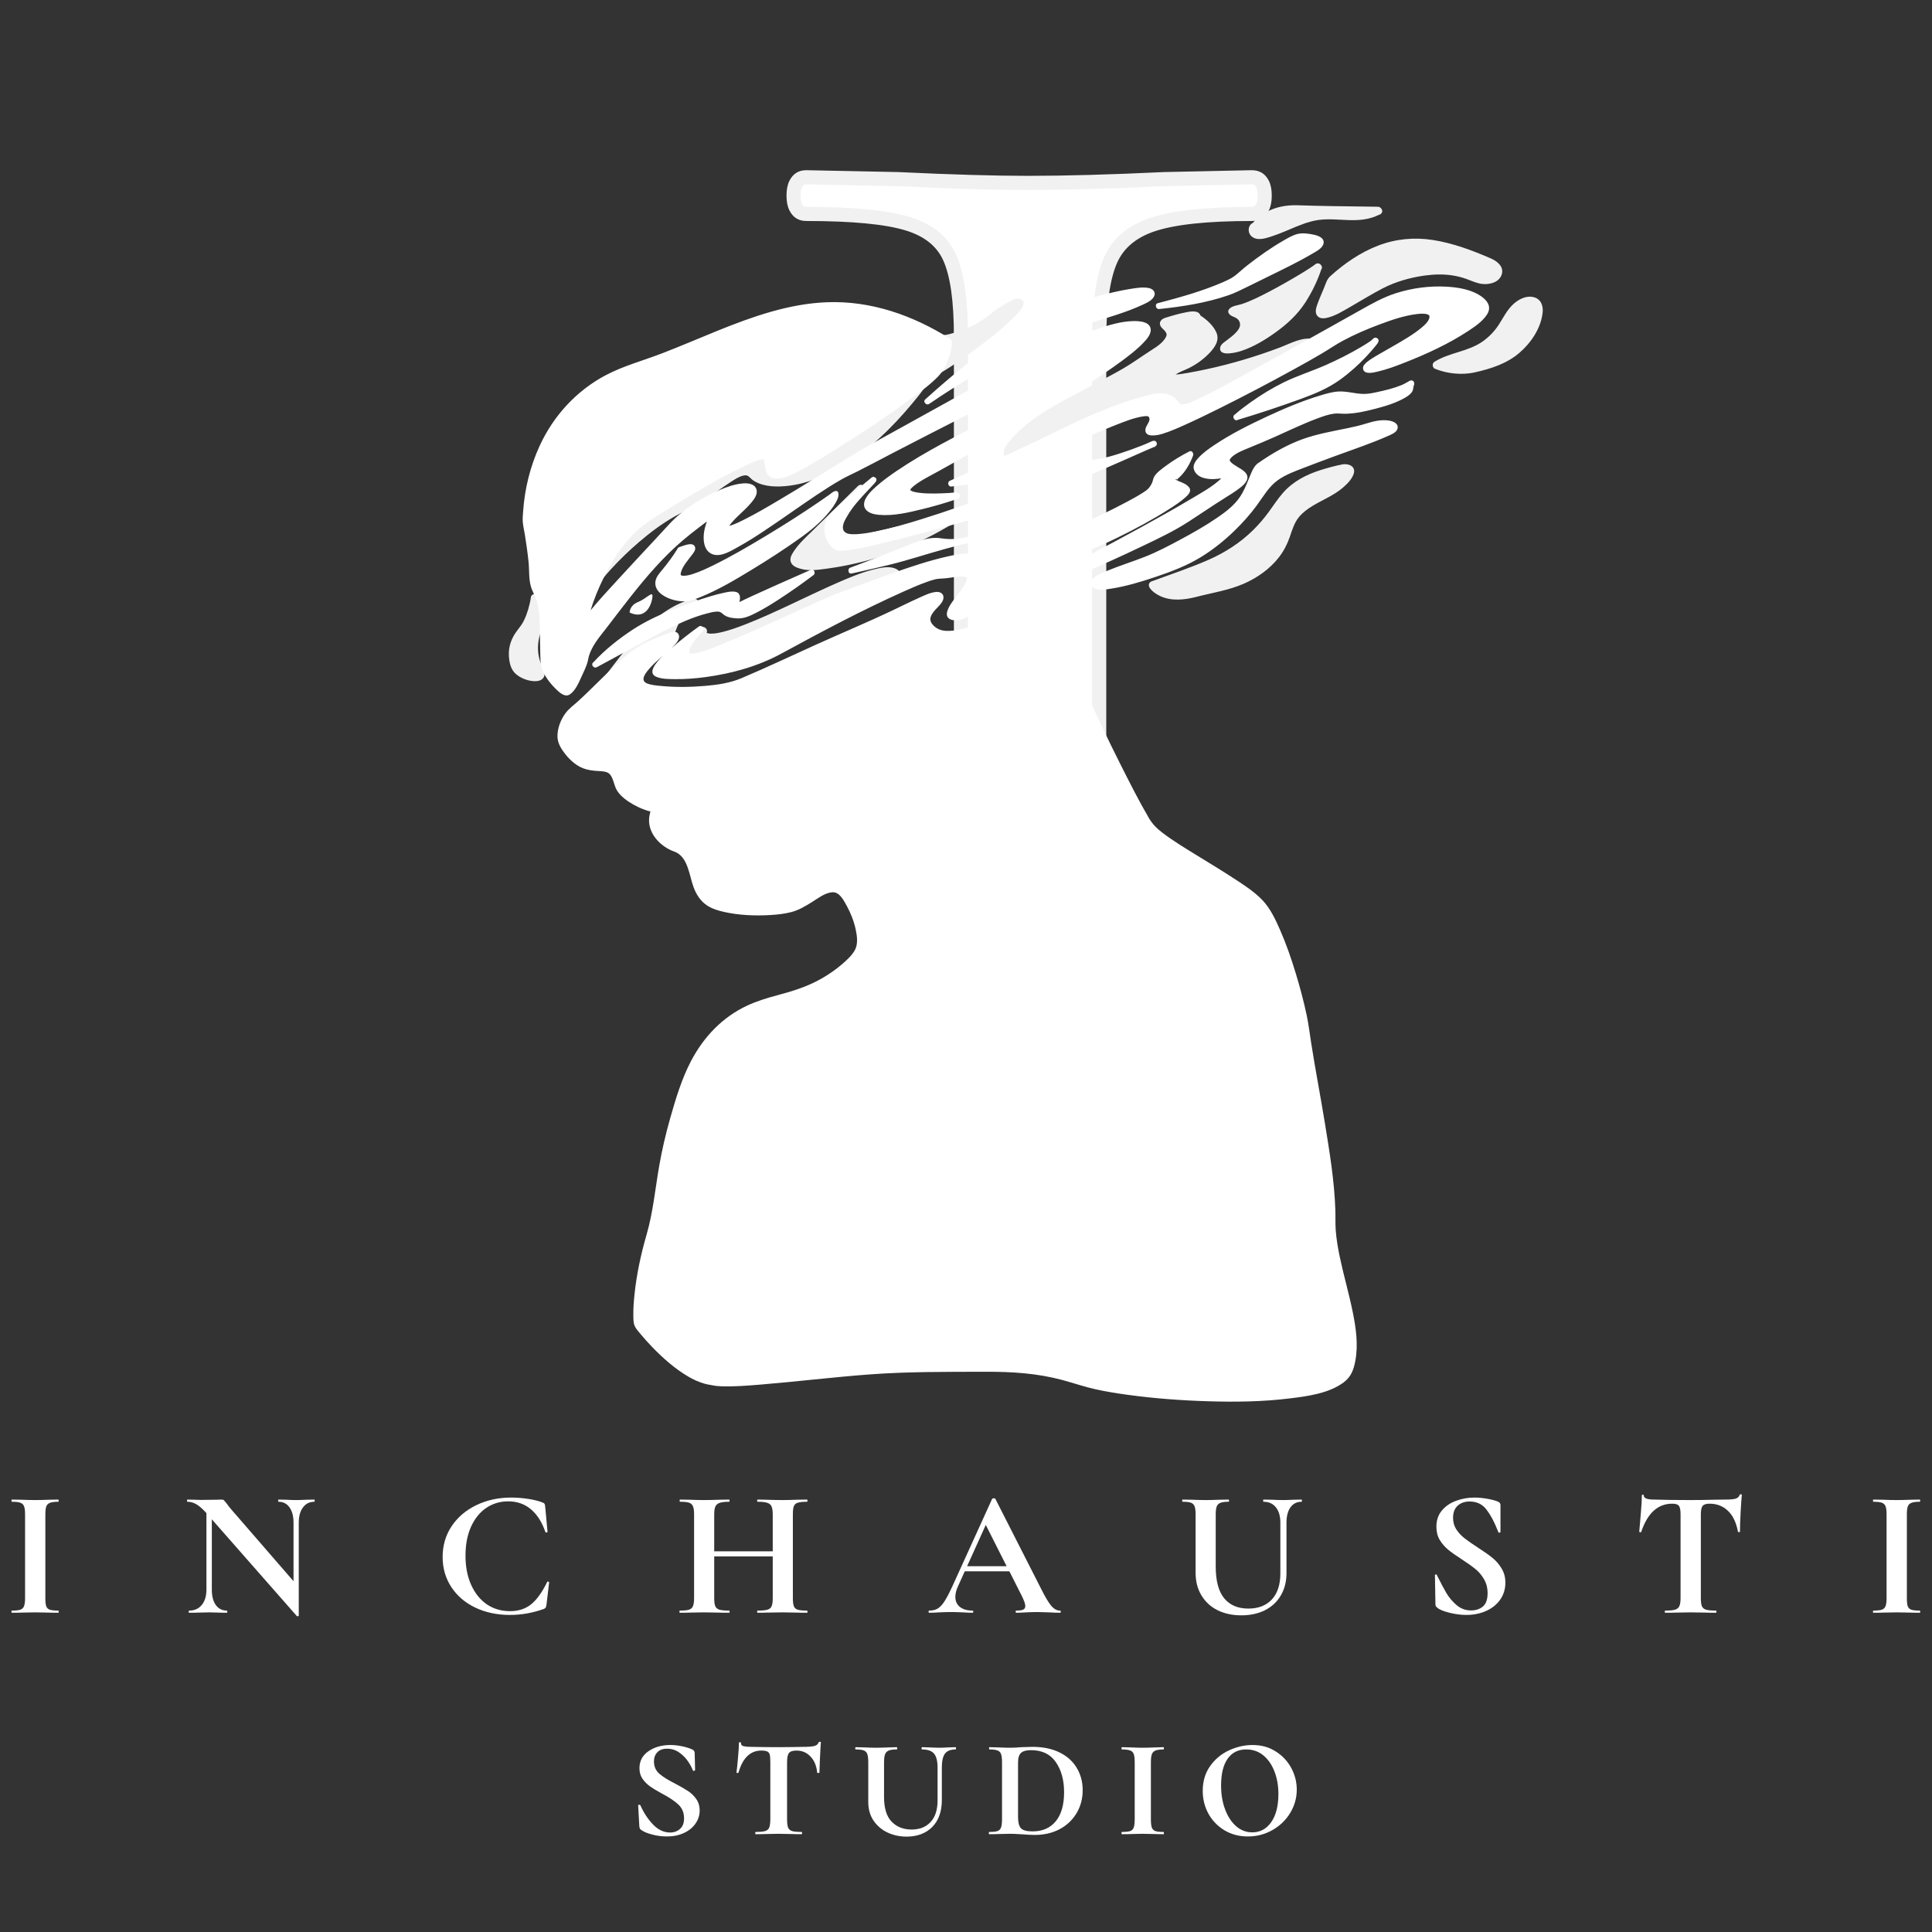 <svg xmlns="http://www.w3.org/2000/svg" xmlns:xlink="http://www.w3.org/1999/xlink" width="500" zoomAndPan="magnify" viewBox="0 0 375 375" height="500" preserveAspectRatio="xMidYMid meet"><rect x="0" y="0" width="375" height="375" fill="#333333" stroke="none"/><defs><g></g><clipPath id="74dfe17892"><rect x="0" width="123" y="0" height="369"></rect></clipPath><clipPath id="2ac05e548b"><path d="M 98 39 L 300 39 L 300 139 L 98 139 Z M 98 39 " clip-rule="nonzero"></path></clipPath><clipPath id="5491013278"><path d="M 116.77 12.656 L 302.723 46.461 L 258.316 290.707 L 72.367 256.902 Z M 116.77 12.656 " clip-rule="nonzero"></path></clipPath><clipPath id="53ad9ae0ca"><path d="M 116.77 12.656 L 302.723 46.461 L 258.316 290.707 L 72.367 256.902 Z M 116.77 12.656 " clip-rule="nonzero"></path></clipPath><clipPath id="1ee35191d2"><path d="M 101 45 L 290 45 L 290 273 L 101 273 Z M 101 45 " clip-rule="nonzero"></path></clipPath><clipPath id="0fce45b7e1"><path d="M 116.77 12.656 L 302.723 46.461 L 258.316 290.707 L 72.367 256.902 Z M 116.77 12.656 " clip-rule="nonzero"></path></clipPath><clipPath id="ea30b91f23"><path d="M 116.77 12.656 L 302.723 46.461 L 258.316 290.707 L 72.367 256.902 Z M 116.77 12.656 " clip-rule="nonzero"></path></clipPath><clipPath id="59fcfd2848"><path d="M 109 103 L 180 103 L 180 155 L 109 155 Z M 109 103 " clip-rule="nonzero"></path></clipPath><clipPath id="f81df027eb"><path d="M 116.77 12.656 L 302.723 46.461 L 258.316 290.707 L 72.367 256.902 Z M 116.77 12.656 " clip-rule="nonzero"></path></clipPath><clipPath id="f1a80a995d"><path d="M 116.77 12.656 L 302.723 46.461 L 258.316 290.707 L 72.367 256.902 Z M 116.77 12.656 " clip-rule="nonzero"></path></clipPath><clipPath id="be3675c535"><rect x="0" width="375" y="0" height="44"></rect></clipPath><clipPath id="03def688b2"><rect x="0" width="139" y="0" height="45"></rect></clipPath></defs><g transform="matrix(1, 0, 0, 1, 139, 0)"><g clip-path="url(#74dfe17892)"><g fill="#f1f1f1" fill-opacity="1"><g transform="translate(0.337, 263.937)"><g><path d="M 75.387 -29.57 C 75.387 -22.633 76.047 -17.566 77.367 -14.371 C 78.492 -11.656 80.758 -9.812 84.168 -8.84 C 88.184 -7.691 94.684 -7.117 103.676 -7.117 C 105.172 -7.117 106.262 -6.434 106.949 -5.059 C 107.324 -4.309 107.512 -3.352 107.512 -2.191 C 107.512 -1.031 107.324 -0.074 106.949 0.676 C 106.262 2.051 105.172 2.738 103.676 2.738 C 96.324 2.738 90.434 2.613 86.004 2.367 L 86.156 -0.363 L 86.117 2.371 L 60.195 2.008 L 60.234 -0.73 L 60.273 2.008 L 35.086 2.371 L 35.047 -0.363 L 35.199 2.367 C 30.766 2.613 24.754 2.738 17.156 2.738 C 15.664 2.738 14.574 2.051 13.887 0.676 C 13.512 -0.074 13.324 -1.031 13.324 -2.191 C 13.324 -3.352 13.512 -4.309 13.887 -5.059 C 14.574 -6.434 15.664 -7.117 17.156 -7.117 C 26.152 -7.117 32.652 -7.691 36.668 -8.84 C 40.109 -9.82 42.445 -11.691 43.684 -14.445 C 45.105 -17.617 45.816 -22.66 45.816 -29.57 L 45.816 -198.594 C 45.816 -205.492 45.109 -210.461 43.695 -213.504 C 42.453 -216.18 40.09 -218.066 36.598 -219.164 C 32.605 -220.418 26.125 -221.043 17.156 -221.043 C 15.664 -221.043 14.574 -221.73 13.887 -223.105 C 13.512 -223.855 13.324 -224.812 13.324 -225.973 C 13.324 -227.133 13.512 -228.09 13.887 -228.84 C 14.574 -230.215 15.664 -230.902 17.156 -230.902 L 35.141 -230.535 L 35.176 -230.531 C 45.355 -230.047 53.707 -229.805 60.234 -229.805 C 67.492 -229.805 76.211 -230.047 86.391 -230.531 L 86.426 -230.535 L 103.617 -230.902 C 105.152 -230.902 106.262 -230.215 106.949 -228.84 C 107.324 -228.09 107.512 -227.133 107.512 -225.973 C 107.512 -224.812 107.324 -223.855 106.949 -223.105 C 106.262 -221.73 105.172 -221.043 103.676 -221.043 C 94.977 -221.043 88.641 -220.363 84.668 -219.004 C 81.16 -217.797 78.777 -215.793 77.52 -212.988 C 76.098 -209.816 75.387 -204.773 75.387 -197.863 Z M 69.91 -29.57 L 69.91 -197.863 C 69.91 -205.555 70.781 -211.344 72.523 -215.227 C 74.426 -219.48 77.887 -222.465 82.895 -224.184 C 87.441 -225.742 94.367 -226.52 103.676 -226.52 C 102.914 -226.52 102.371 -226.199 102.051 -225.555 C 102.023 -225.504 102.008 -225.461 101.996 -225.426 C 101.996 -225.43 102 -225.441 102.004 -225.465 C 102.023 -225.59 102.035 -225.758 102.035 -225.973 C 102.035 -226.188 102.023 -226.355 102.004 -226.48 C 102 -226.504 101.996 -226.516 101.996 -226.52 C 102.008 -226.484 102.023 -226.441 102.051 -226.391 C 102.371 -225.746 102.934 -225.426 103.734 -225.426 L 86.578 -225.062 L 86.52 -227.797 L 86.648 -225.062 C 76.383 -224.574 67.578 -224.328 60.234 -224.328 C 53.621 -224.328 45.18 -224.574 34.914 -225.062 L 35.047 -227.797 L 34.988 -225.062 L 17.156 -225.426 C 17.922 -225.426 18.465 -225.746 18.785 -226.391 C 18.809 -226.441 18.828 -226.484 18.84 -226.52 C 18.84 -226.516 18.836 -226.504 18.832 -226.48 C 18.812 -226.355 18.801 -226.188 18.801 -225.973 C 18.801 -225.758 18.812 -225.59 18.832 -225.465 C 18.836 -225.441 18.84 -225.43 18.84 -225.426 C 18.828 -225.461 18.809 -225.504 18.785 -225.555 C 18.465 -226.199 17.922 -226.52 17.156 -226.52 C 26.688 -226.52 33.715 -225.809 38.238 -224.387 C 43.27 -222.805 46.742 -219.945 48.664 -215.809 C 50.414 -212.035 51.293 -206.297 51.293 -198.594 L 51.293 -29.57 C 51.293 -21.879 50.422 -16.09 48.68 -12.203 C 46.75 -7.902 43.246 -5.023 38.172 -3.574 C 33.668 -2.285 26.66 -1.645 17.156 -1.645 C 17.922 -1.645 18.465 -1.965 18.785 -2.609 C 18.809 -2.66 18.828 -2.703 18.84 -2.738 C 18.84 -2.734 18.836 -2.723 18.832 -2.699 C 18.812 -2.574 18.801 -2.406 18.801 -2.191 C 18.801 -1.977 18.812 -1.809 18.832 -1.684 C 18.836 -1.66 18.84 -1.645 18.84 -1.641 C 18.828 -1.68 18.809 -1.723 18.785 -1.773 C 18.465 -2.418 17.922 -2.738 17.156 -2.738 C 24.652 -2.738 30.562 -2.859 34.895 -3.098 L 34.949 -3.102 L 60.234 -3.469 L 86.25 -3.102 L 86.305 -3.098 C 90.637 -2.859 96.426 -2.738 103.676 -2.738 C 102.914 -2.738 102.371 -2.418 102.051 -1.773 C 102.023 -1.723 102.008 -1.68 101.996 -1.641 C 101.996 -1.645 102 -1.66 102.004 -1.684 C 102.023 -1.809 102.035 -1.977 102.035 -2.191 C 102.035 -2.406 102.023 -2.574 102.004 -2.699 C 102 -2.723 101.996 -2.734 101.996 -2.738 C 102.008 -2.703 102.023 -2.66 102.051 -2.609 C 102.371 -1.965 102.914 -1.645 103.676 -1.645 C 94.172 -1.645 87.168 -2.285 82.664 -3.574 C 77.559 -5.031 74.105 -7.934 72.309 -12.277 C 70.707 -16.141 69.91 -21.906 69.91 -29.57 Z M 69.91 -29.57 "></path></g></g></g><g fill="#ffffff" fill-opacity="1"><g transform="translate(0.337, 263.937)"><g><path d="M 72.641 -29.562 C 72.641 -22.27 73.367 -16.859 74.828 -13.328 C 76.297 -9.797 79.16 -7.422 83.422 -6.203 C 87.68 -4.984 94.43 -4.375 103.672 -4.375 C 104.398 -4.375 104.766 -3.645 104.766 -2.188 C 104.766 -0.727 104.398 0 103.672 0 C 96.367 0 90.531 -0.117 86.156 -0.359 L 60.234 -0.734 L 35.047 -0.359 C 30.66 -0.117 24.695 0 17.156 0 C 16.426 0 16.062 -0.727 16.062 -2.188 C 16.062 -3.645 16.426 -4.375 17.156 -4.375 C 26.406 -4.375 33.16 -4.984 37.422 -6.203 C 41.68 -7.422 44.598 -9.797 46.172 -13.328 C 47.754 -16.859 48.547 -22.27 48.547 -29.562 L 48.547 -198.594 C 48.547 -205.895 47.754 -211.25 46.172 -214.656 C 44.598 -218.062 41.68 -220.43 37.422 -221.766 C 33.16 -223.109 26.406 -223.781 17.156 -223.781 C 16.426 -223.781 16.062 -224.508 16.062 -225.969 C 16.062 -227.426 16.426 -228.156 17.156 -228.156 L 35.047 -227.797 C 45.266 -227.305 53.66 -227.062 60.234 -227.062 C 67.535 -227.062 76.297 -227.305 86.516 -227.797 L 103.672 -228.156 C 104.398 -228.156 104.766 -227.426 104.766 -225.969 C 104.766 -224.508 104.398 -223.781 103.672 -223.781 C 94.672 -223.781 88.039 -223.051 83.781 -221.594 C 79.52 -220.133 76.598 -217.641 75.016 -214.109 C 73.43 -210.578 72.641 -205.16 72.641 -197.859 Z M 72.641 -29.562 "></path></g></g></g></g></g><g clip-path="url(#2ac05e548b)"><g clip-path="url(#5491013278)"><g clip-path="url(#53ad9ae0ca)"><path fill="#f1f1f1" d="M 105.52 130.035 C 105.707 130.457 105.789 130.938 105.582 131.375 C 105.156 132.258 104 132.289 103.16 132.168 C 102.094 132.012 100.996 131.555 100.172 130.859 C 99.137 129.984 98.863 128.641 98.777 127.336 C 98.664 125.531 99.262 123.855 100.355 122.434 C 100.867 121.77 101.348 121.16 101.715 120.398 C 102.035 119.727 102.301 119.031 102.512 118.312 C 102.73 117.562 102.922 116.789 103.035 116.012 C 103.039 115.871 103.078 115.75 103.141 115.656 C 103.312 115.363 103.645 115.273 103.953 115.344 C 104.258 115.395 104.527 115.605 104.586 115.992 C 104.594 116.004 104.602 116.016 104.613 116.043 C 104.531 115.887 104.641 116.086 104.68 116.141 C 104.785 116.297 104.887 116.449 104.992 116.605 C 105.281 117.055 105.531 117.531 105.676 118.043 C 105.871 118.738 105.906 119.461 105.797 120.172 C 105.637 121.227 105.109 122.145 104.809 123.152 C 104.328 124.762 104.281 126.48 104.746 128.094 C 104.941 128.773 105.234 129.395 105.52 130.035 Z M 260.535 90.141 C 259.121 90.418 257.699 90.809 256.328 91.238 C 253.531 92.121 250.941 93.465 248.996 95.699 C 247.969 96.875 247.129 98.195 246.203 99.449 C 245.305 100.676 244.312 101.824 243.234 102.891 C 240.738 105.348 237.781 107.25 234.586 108.656 C 230.969 110.242 227.199 111.492 223.496 112.855 C 223.004 113.035 222.863 113.605 223.121 114.035 C 223.574 114.777 224.434 115.344 225.203 115.703 C 227.367 116.707 229.863 116.449 232.109 115.879 C 235.227 115.066 238.465 114.59 241.43 113.293 C 244.031 112.152 246.473 110.441 248.223 108.188 C 249.145 107.004 249.828 105.695 250.32 104.285 C 250.805 102.906 251.203 101.461 252.16 100.32 C 253.633 98.566 255.848 97.613 257.809 96.531 C 258.809 95.984 259.789 95.398 260.656 94.652 C 261.48 93.941 262.43 93 262.762 91.93 C 263.199 90.477 261.695 89.914 260.535 90.141 Z M 299.422 60.711 C 299.578 59.363 299.113 58.023 297.668 57.676 C 296.223 57.32 294.758 58.086 293.723 59.043 C 292.52 60.156 291.809 61.633 290.934 62.988 C 290.105 64.27 289.047 65.383 287.797 66.266 C 284.961 68.27 281.344 68.402 278.418 70.23 C 277.938 70.535 277.992 71.359 278.523 71.578 C 280.898 72.547 283.711 72.82 286.211 72.293 C 286.25 72.285 286.277 72.273 286.312 72.258 C 286.344 72.254 286.375 72.254 286.41 72.242 C 289.461 71.551 292.539 70.547 294.938 68.465 C 297.195 66.523 299.074 63.727 299.422 60.711 Z M 244.086 46.375 C 245.109 46.488 246.215 46.086 247.172 45.762 C 248.137 45.438 249.082 45.043 250.023 44.652 C 251.887 43.863 253.781 43.02 255.793 42.715 C 257.758 42.422 259.75 42.652 261.719 42.719 C 263.793 42.797 265.828 42.629 267.688 41.672 C 267.91 41.645 268.062 41.527 268.148 41.371 C 268.406 41.074 268.297 40.656 268.027 40.398 C 267.887 40.238 267.688 40.129 267.426 40.129 C 264.418 40.102 261.418 40.055 258.418 40.004 C 256.238 39.965 254.059 39.918 251.887 39.844 C 249.672 39.77 247.508 40.164 245.57 41.281 C 244.715 41.773 243.82 42.441 243.211 43.242 C 242.652 43.504 242.328 44.07 242.375 44.742 C 242.438 45.676 243.195 46.277 244.086 46.375 Z M 284.715 54.176 C 285.664 54.527 286.613 54.973 287.629 55.105 C 289.094 55.297 291.078 54.812 291.512 53.176 C 291.902 51.711 290.59 50.695 289.402 50.176 C 285.812 48.605 281.957 47.172 278.066 46.574 C 274.488 46.023 270.887 46.367 267.5 47.668 C 264.023 49.008 260.914 51.152 258.168 53.648 C 257.52 54.238 257.277 55.211 256.941 56.008 C 256.488 57.082 256.012 58.156 255.629 59.258 C 255.418 59.902 255.215 60.668 255.66 61.266 C 256.051 61.785 256.727 61.852 257.316 61.742 C 259.113 61.414 260.824 60.277 262.387 59.391 C 264.359 58.258 266.301 57.055 268.324 56 C 270.875 54.672 273.742 53.863 276.582 53.477 C 278.395 53.23 280.234 53.184 282.051 53.48 C 282.961 53.629 283.852 53.855 284.715 54.176 Z M 229.449 79.969 C 228.574 80.336 227.617 80.602 226.668 80.359 C 225.672 80.105 224.848 79.453 223.832 79.242 C 221.789 78.816 219.68 79.555 217.789 80.281 C 213.793 81.828 209.953 83.723 206.133 85.641 C 204.223 86.605 202.312 87.57 200.383 88.504 C 198.977 89.188 196.633 90.398 195.27 88.957 C 193.906 87.527 196.051 85.461 197 84.469 C 198.285 83.109 199.754 81.926 201.293 80.863 C 204.656 78.555 208.355 76.738 211.941 74.809 C 213.922 73.742 215.941 72.723 217.887 71.598 C 219.734 70.527 221.465 69.266 223.262 68.105 C 224.348 67.398 225.738 66.594 226.324 65.371 C 226.445 65.117 226.457 64.93 226.414 64.766 C 226.418 64.797 226.297 64.527 226.312 64.535 C 226.246 64.434 226.18 64.336 226.105 64.242 C 226.016 64.125 226.066 64.199 226.066 64.199 C 226.023 64.156 225.977 64.105 225.934 64.059 C 225.863 63.988 225.785 63.914 225.715 63.844 C 225.52 63.645 225.312 63.445 225.207 63.176 C 224.926 62.457 225.477 61.918 226.117 61.707 C 227.504 61.27 228.902 60.855 230.336 60.59 C 230.914 60.484 231.562 60.375 232.148 60.504 C 232.598 60.602 232.895 60.887 233.008 61.242 C 234.219 62.039 235.395 63.09 236.035 64.391 C 236.863 66.055 235.727 67.551 234.574 68.711 C 233.438 69.855 232.121 70.781 230.672 71.492 C 229.887 71.871 228.934 72.184 228.176 72.699 C 228.965 72.652 229.75 72.523 230.531 72.383 C 231.75 72.168 232.957 71.934 234.168 71.672 C 236.59 71.152 239.004 70.527 241.379 69.824 C 243.785 69.109 246.168 68.309 248.512 67.414 C 250.594 66.621 252.977 65.219 255.27 65.906 C 255.852 66.082 256.223 66.938 255.574 67.312 C 254.664 67.848 253.746 68.371 252.82 68.883 C 245.293 73.051 237.387 76.648 229.449 79.969 Z M 231.668 61.172 C 231.652 61.195 231.637 61.215 231.625 61.234 L 231.629 61.234 C 231.645 61.215 231.652 61.195 231.668 61.172 Z M 162.723 104.426 C 162.727 104.426 162.73 104.43 162.734 104.43 C 162.73 104.43 162.723 104.426 162.711 104.418 C 162.715 104.426 162.723 104.426 162.723 104.426 Z M 185.574 99.406 C 185.562 99.41 185.547 99.406 185.535 99.41 C 180.766 100.641 175.98 101.82 171.18 102.906 C 168.613 103.484 166 104.141 163.379 104.41 C 163.191 104.426 163.004 104.441 162.812 104.449 C 162.938 104.445 162.82 104.43 162.742 104.426 C 162.785 104.426 162.781 104.434 162.766 104.434 C 162.828 104.473 162.707 104.523 162.715 104.461 C 162.719 104.457 162.727 104.449 162.727 104.445 C 162.727 104.445 162.727 104.445 162.734 104.445 L 162.727 104.445 C 162.727 104.445 162.723 104.438 162.719 104.438 L 162.719 104.43 C 162.727 104.434 162.727 104.434 162.727 104.434 C 162.719 104.43 162.719 104.43 162.719 104.43 C 162.719 104.43 162.719 104.43 162.723 104.426 C 162.715 104.426 162.715 104.422 162.707 104.418 C 162.711 104.418 162.715 104.422 162.715 104.422 C 162.715 104.383 162.695 104.305 162.703 104.414 C 162.695 104.301 162.672 104.227 162.707 104.039 C 162.887 102.973 163.445 101.922 164.008 100.914 C 165.09 98.973 166.355 97.121 167.703 95.355 C 168.32 94.547 167.227 93.641 166.52 94.344 C 163.609 97.211 160.703 100.07 157.789 102.938 C 156.477 104.227 155.078 105.477 154.066 107.027 C 153.668 107.633 153.223 108.363 153.508 109.121 C 153.789 109.871 154.633 110.18 155.336 110.387 C 157.098 110.902 159.031 110.574 160.812 110.328 C 162.547 110.09 164.27 109.77 165.973 109.379 C 169.324 108.621 172.613 107.586 175.793 106.285 C 179.406 104.805 182.875 102.984 186.148 100.859 C 186.43 100.758 186.559 100.543 186.578 100.301 C 186.648 99.793 186.133 99.238 185.574 99.406 Z M 162.727 104.445 C 162.746 104.441 162.754 104.441 162.766 104.441 C 162.762 104.438 162.75 104.434 162.742 104.43 C 162.734 104.43 162.73 104.43 162.727 104.426 C 162.727 104.434 162.73 104.438 162.727 104.445 Z M 196.719 61.656 C 193.902 64.453 190.668 66.859 187.445 69.156 C 186.152 70.078 184.848 70.988 183.496 71.82 C 182.859 72.211 181.688 73.074 181.066 72.301 C 181.055 72.336 181.047 72.371 181.027 72.406 C 180.129 74.625 178.512 76.578 176.996 78.395 C 173.18 82.984 168.781 87.254 163.648 90.352 C 160.41 92.301 156.816 93.848 153.039 94.293 C 150.918 94.547 148.379 94.535 146.473 93.422 C 146.086 93.199 145.801 92.945 145.492 92.629 C 145.594 92.734 145.281 92.434 145.207 92.391 C 145.309 92.449 144.922 92.281 145.066 92.324 C 144.781 92.234 144.613 92.246 144.273 92.316 C 143.504 92.48 142.676 93.008 141.988 93.449 C 140.957 94.109 139.957 94.832 138.945 95.531 C 137.676 96.41 136.395 97.262 135.066 98.047 C 133.711 98.844 132.277 99.5 130.906 100.27 C 128.434 101.668 126.148 103.398 123.996 105.246 C 122.094 106.879 120.281 108.633 118.586 110.484 C 118.008 111.113 117.441 111.754 116.906 112.422 C 116.715 112.668 116.523 112.914 116.348 113.172 C 116.297 113.242 116.387 113.078 116.281 113.277 C 116.258 113.324 116.234 113.367 116.207 113.414 C 116.172 113.539 116.105 113.641 116.023 113.715 C 115.789 113.961 115.43 113.961 115.152 113.805 C 114.867 113.668 114.656 113.391 114.711 112.996 C 114.809 112.352 114.898 111.703 114.996 111.062 C 115.5 107.617 115.996 104.18 116.5 100.738 C 116.734 99.141 116.965 97.543 117.199 95.945 C 117.297 95.293 117.316 94.566 117.492 93.926 C 117.68 93.242 118.781 92.906 119.344 92.605 C 120.793 91.828 122.25 91.062 123.703 90.297 C 128.512 87.777 133.355 85.309 138.23 82.91 C 144.105 80.016 150.023 77.211 156.035 74.605 C 161.172 72.387 166.398 70.203 171.801 68.727 C 173.602 68.234 175.465 67.77 177.336 67.703 C 178.574 67.66 180.094 67.762 180.949 68.793 C 181.086 68.957 181.18 69.125 181.266 69.305 C 181.359 68.996 181.461 68.691 181.559 68.387 C 181.883 67.406 182.242 66.43 182.629 65.469 C 182.762 65.141 183.016 65.02 183.281 65.031 C 183.996 64.969 184.703 64.738 185.387 64.535 C 186.555 64.176 187.699 63.742 188.805 63.219 C 190.844 62.25 192.438 60.664 194.336 59.465 C 195.016 59.035 195.719 58.625 196.453 58.293 C 196.949 58.07 197.602 57.797 198.137 58.055 C 199.766 58.836 197.305 61.078 196.719 61.656 Z M 197.094 58.82 C 197.109 58.785 197.125 58.758 197.129 58.758 C 197.102 58.77 197.094 58.793 197.094 58.82 Z M 181.578 71.094 C 181.586 71.086 181.605 71.078 181.625 71.078 C 181.625 71.07 181.625 71.07 181.625 71.066 C 181.605 71.078 181.598 71.082 181.578 71.094 Z M 197.633 59.516 C 197.621 59.52 197.609 59.523 197.598 59.527 C 197.605 59.527 197.617 59.52 197.633 59.516 Z M 172.16 114.066 C 169.551 115.703 166.734 117.039 163.953 118.367 C 160.414 120.051 156.832 121.645 153.242 123.211 C 150.043 124.605 146.824 125.969 143.598 127.309 C 142.039 127.961 140.469 128.727 138.859 129.258 C 138.641 129.328 138.422 129.336 138.191 129.355 C 137.363 129.41 136.539 129.453 135.707 129.492 C 134.727 129.535 133.746 129.582 132.762 129.566 C 132.168 129.559 131.176 129.652 130.777 129.094 C 130.352 128.492 130.918 127.836 131.27 127.367 C 131.82 126.633 132.418 125.926 133.012 125.227 C 133.926 124.152 134.855 123.086 135.789 122.031 C 135.965 121.68 136.305 121.609 136.613 121.719 C 137.035 121.832 137.363 122.293 137.184 122.738 C 137.184 122.73 137.184 122.73 137.184 122.727 C 137.184 122.73 137.184 122.742 137.18 122.746 C 137.18 122.746 137.18 122.746 137.18 122.754 C 137.18 122.754 137.18 122.754 137.18 122.758 C 137.18 122.758 137.18 122.758 137.18 122.762 C 137.176 122.773 137.18 122.785 137.176 122.793 C 137.18 122.789 137.18 122.785 137.18 122.773 C 137.184 122.785 137.184 122.797 137.184 122.812 C 137.266 122.844 137.23 122.848 137.203 122.832 C 137.207 122.836 137.211 122.836 137.223 122.844 C 137.23 122.848 137.23 122.848 137.242 122.852 C 137.273 122.871 137.375 122.902 137.414 122.918 C 137.496 122.938 137.578 122.953 137.66 122.965 C 137.695 122.973 137.852 122.984 137.887 122.988 C 138.695 123.012 139.52 122.844 140.301 122.648 C 141.801 122.273 143.258 121.746 144.695 121.184 C 150.68 118.836 156.375 115.832 162.254 113.246 C 164.59 112.219 166.973 111.188 169.461 110.559 C 170.832 110.211 172.707 109.75 174.043 110.484 C 176.023 111.578 173.008 113.531 172.16 114.066 Z M 137.188 122.719 C 137.188 122.711 137.184 122.707 137.184 122.699 C 137.184 122.707 137.188 122.711 137.188 122.719 C 137.184 122.723 137.188 122.719 137.188 122.719 Z M 137.211 122.648 C 137.215 122.621 137.215 122.617 137.211 122.648 Z M 131.801 127.965 C 131.801 127.961 131.801 127.961 131.801 127.965 C 131.809 127.961 131.809 127.957 131.816 127.945 C 131.758 127.93 131.641 127.973 131.801 127.965 Z M 132.148 128.848 C 132.141 128.859 132.133 128.871 132.133 128.871 C 132.137 128.875 132.145 128.863 132.148 128.848 Z M 137.184 122.754 C 137.184 122.758 137.188 122.758 137.188 122.77 C 137.188 122.758 137.191 122.75 137.188 122.738 C 137.188 122.742 137.188 122.742 137.18 122.746 C 137.184 122.754 137.184 122.754 137.184 122.754 Z M 239.855 64.59 C 240.344 64.07 240.836 63.43 240.66 62.68 C 240.5 61.992 239.941 61.684 239.328 61.441 C 238.723 61.199 238.023 60.621 238.629 59.941 C 239.148 59.348 240.328 59.25 241.027 59.02 C 242.875 58.402 244.641 57.5 246.363 56.598 C 248.312 55.574 250.238 54.488 252.129 53.352 C 252.82 52.934 253.512 52.516 254.188 52.074 C 254.43 51.914 254.672 51.758 254.91 51.59 C 254.996 51.527 255.422 51.18 255.188 51.395 C 255.219 51.367 255.25 51.348 255.281 51.32 C 255.441 51.164 255.656 51.082 255.918 51.129 C 256.152 51.172 256.395 51.363 256.504 51.598 C 256.629 51.809 256.641 52.07 256.453 52.309 C 255.711 54.531 254.664 56.68 253.406 58.648 C 251.867 61.043 249.816 62.926 247.512 64.57 C 245.516 65.996 243.32 67.32 240.98 68.098 C 240.184 68.367 236.523 69.379 236.836 67.453 C 236.938 66.84 237.605 66.434 238.055 66.094 C 238.676 65.621 239.316 65.16 239.855 64.59 Z M 238.074 67.027 C 238.082 67.027 238.086 67.027 238.09 67.031 C 238.09 67.031 238.102 67.031 238.113 67.027 C 238.137 67.012 238.156 66.992 238.18 66.977 C 238.145 66.957 238.113 66.969 238.074 67.027 Z M 238.039 67.027 C 238.004 67.02 237.945 67.02 238.039 67.027 Z M 238.312 67.871 C 238.281 67.902 238.266 67.922 238.27 67.93 C 238.293 67.949 238.309 67.926 238.312 67.871 Z M 134.074 118.664 C 134.504 118.41 134.977 118.195 135.293 117.816 C 135.613 117.43 135.723 116.805 135.363 116.453 C 135.004 116.102 134.418 116.207 133.938 116.359 C 128.871 117.957 124.871 121.844 121.523 125.969 C 118.172 130.094 115.25 134.605 111.332 138.188 L 118.625 133.418 C 119.945 132.645 121.129 131.664 122.309 130.695 C 124.531 128.879 126.746 127.055 128.969 125.238 C 129.648 124.68 130.344 124.109 130.77 123.336 C 131.043 122.832 131.195 122.266 131.414 121.734 C 131.941 120.465 132.891 119.363 134.074 118.664 Z M 134.074 118.664 " fill-opacity="1" fill-rule="nonzero"></path></g></g></g><g clip-path="url(#1ee35191d2)"><g clip-path="url(#0fce45b7e1)"><g clip-path="url(#ea30b91f23)"><path fill="#ffffff" d="M 110.582 134.797 C 111.664 134.094 112.297 132.59 112.809 131.477 C 113.281 130.453 113.848 129.336 114.109 128.238 C 114.184 127.938 114.215 127.629 114.309 127.328 C 114.934 125.273 116.367 123.633 117.656 121.965 C 119.203 119.953 120.734 117.93 122.305 115.938 C 125.422 111.988 128.715 108.125 132.562 104.859 C 133.59 103.988 134.648 103.156 135.715 102.344 C 136.203 101.973 136.691 101.594 137.184 101.23 C 137.172 101.238 137.184 101.23 137.203 101.223 C 137.117 101.434 137.055 101.688 136.996 101.855 C 136.414 103.547 136.156 106.684 138.207 107.543 C 139.891 108.246 141.957 106.879 143.402 106.086 C 145.027 105.191 146.598 104.188 148.145 103.164 C 151.605 100.879 154.965 98.438 158.414 96.137 C 160.012 95.07 161.629 94.027 163.301 93.074 C 164.355 92.477 165.457 91.988 166.539 91.445 C 168.746 90.336 170.926 89.16 173.117 88.02 C 177.656 85.668 182.207 83.332 186.762 81.012 C 191.477 78.613 196.195 76.23 200.953 73.93 C 202.668 73.102 204.387 72.277 206.125 71.508 C 206.438 71.367 206.75 71.234 207.062 71.102 C 206.875 71.254 206.684 71.402 206.488 71.551 C 204.109 73.391 201.598 75.059 199.082 76.695 C 196.199 78.57 193.281 80.391 190.309 82.113 C 187.887 83.52 185.379 84.754 182.918 86.09 C 179.848 87.762 176.816 89.523 173.93 91.484 C 172.66 92.352 171.402 93.254 170.246 94.27 C 169.418 94.992 168.566 95.781 168.035 96.758 C 167.672 97.418 167.539 98.234 168.031 98.875 C 168.602 99.617 169.68 99.844 170.559 99.926 C 173.406 100.188 176.363 99.48 179.109 98.801 C 181.309 98.262 183.5 97.629 185.645 96.895 C 185.84 96.824 186.078 96.773 186.219 96.609 C 186.547 96.219 186.266 95.719 185.82 95.637 C 185.297 95.543 184.672 95.668 184.152 95.695 C 182.25 95.785 180.309 95.887 178.414 95.648 C 178.016 95.598 177.609 95.535 177.227 95.418 C 177.051 95.363 176.812 95.238 176.684 95.141 C 176.699 95.121 176.691 95.121 176.68 95.129 L 176.68 95.133 L 176.676 95.133 C 176.676 95.133 176.68 95.133 176.68 95.129 C 176.676 95.121 176.664 95.125 176.664 95.125 C 176.668 95.121 176.664 95.125 176.672 95.117 C 176.699 95.09 176.637 95.172 176.703 95.031 C 176.812 94.809 177.137 94.5 177.422 94.281 C 178.879 93.137 180.652 92.305 182.27 91.402 C 184.32 90.254 186.371 89.109 188.422 87.957 C 193.602 85.043 198.77 82.094 203.875 79.035 C 208.594 76.211 213.309 73.332 217.738 70.062 C 219.223 68.965 220.719 67.82 221.988 66.473 C 222.637 65.785 223.562 64.754 223.32 63.715 C 223 62.363 221.02 62.301 219.934 62.324 C 217.547 62.375 215.148 63.125 212.906 63.879 C 207.348 65.75 202.012 68.32 196.801 70.996 C 194.473 72.188 192.176 73.438 189.887 74.703 C 185.184 77.297 180.484 79.902 175.789 82.512 C 172.188 84.516 168.535 86.445 165.023 88.598 C 160.41 91.43 155.836 94.332 151.172 97.086 C 148.918 98.422 146.648 99.758 144.301 100.926 C 143.555 101.297 142.793 101.668 142 101.941 C 141.863 101.988 141.734 102.031 141.598 102.066 C 141.586 102.066 141.578 102.066 141.574 102.07 C 141.664 101.887 141.789 101.719 141.922 101.559 C 142.297 101.094 142.723 100.668 143.148 100.254 C 144.09 99.34 145.098 98.465 145.926 97.445 C 146.5 96.746 147.18 95.758 146.762 94.824 C 146.324 93.836 145.047 93.75 144.121 93.836 C 142.566 93.977 141.031 94.531 139.605 95.137 C 137.797 95.906 136.059 96.859 134.422 97.949 C 132.777 99.047 131.223 100.301 129.879 101.762 C 128.91 102.816 127.941 103.871 126.965 104.918 C 124.496 107.57 122.023 110.215 119.582 112.883 C 117.906 114.711 116.207 116.535 114.637 118.465 C 115.285 116.289 116.172 114.176 117.168 112.145 C 118.703 109.027 120.609 106.039 123.062 103.559 C 124.41 102.199 125.934 101.148 127.551 100.129 C 129.703 98.773 131.871 97.445 134.066 96.152 C 137.645 94.043 141.266 91.938 145.051 90.211 C 145.961 89.797 147.039 89.258 147.984 89.145 C 148 89.145 148.051 89.141 148.082 89.137 C 148.039 89.141 148.109 89.141 148.145 89.145 C 148.148 89.148 148.152 89.156 148.16 89.16 C 148.176 89.18 148.199 89.215 148.227 89.262 C 148.18 89.172 148.254 89.348 148.266 89.383 C 148.289 89.461 148.309 89.539 148.328 89.613 C 148.344 89.676 148.387 89.953 148.41 90.094 C 148.539 90.898 148.66 91.797 149.293 92.383 C 150.195 93.219 151.566 92.922 152.609 92.559 C 153.957 92.09 155.227 91.355 156.469 90.656 C 157.672 89.977 158.863 89.27 160.051 88.551 C 165.816 85.051 171.477 81.332 176.902 77.328 C 178.672 76.016 180.508 74.691 182.051 73.113 C 183.016 72.129 183.688 70.828 184.148 69.539 C 184.516 68.504 184.82 67.348 184.758 66.234 C 184.746 65.988 184.609 65.836 184.438 65.762 C 184.434 65.762 184.434 65.758 184.43 65.758 C 177.227 61.223 169.09 58.336 160.5 58.664 C 153.117 58.949 146.07 61.449 139.285 64.191 C 135.734 65.633 132.215 67.148 128.641 68.531 C 124.961 69.961 121.102 70.969 117.598 72.812 C 111.883 75.828 107.418 80.707 104.734 86.562 C 102.93 90.492 101.859 94.793 101.551 99.098 C 101.496 99.84 101.406 100.629 101.477 101.371 C 101.555 102.199 101.758 103.027 101.887 103.844 C 102.16 105.57 102.41 107.305 102.59 109.039 C 102.754 110.562 102.613 112.207 103.004 113.688 C 103.344 114.973 104.141 116.051 104.398 117.379 C 104.84 119.656 104.777 122.094 104.82 124.41 C 104.836 125.312 104.844 126.211 104.871 127.109 C 104.898 127.906 104.883 128.711 105.102 129.48 C 105.547 131.066 106.656 132.5 107.805 133.641 C 108.441 134.285 109.602 135.441 110.582 134.797 Z M 185.688 96.781 C 185.68 96.789 185.668 96.789 185.652 96.785 C 185.773 96.762 185.68 96.785 185.688 96.781 Z M 141.492 102.309 C 141.48 102.312 141.484 102.293 141.492 102.266 C 141.508 102.293 141.516 102.309 141.492 102.309 Z M 141.285 102.113 C 141.281 102.117 141.281 102.117 141.285 102.125 C 141.281 102.117 141.277 102.113 141.258 102.094 C 141.254 102.094 141.266 102.102 141.285 102.113 Z M 148.129 89.129 C 148.121 89.133 148.113 89.109 148.129 89.129 Z M 179.816 77.324 C 184.074 73.48 188.52 69.805 193.184 66.465 C 195.953 64.48 198.844 62.523 201.984 61.168 C 205.824 59.512 209.918 58.297 213.969 57.25 C 215.746 56.793 217.543 56.375 219.359 56.086 C 220.508 55.906 221.801 55.676 222.953 55.902 C 223.723 56.051 224.398 56.641 224.023 57.484 C 223.645 58.328 222.555 58.793 221.777 59.156 C 218.363 60.75 214.633 61.719 211.07 62.898 C 206.523 64.406 202.043 66.047 197.738 68.164 C 191.723 71.129 185.898 74.609 180.355 78.395 C 180.062 78.594 179.758 78.484 179.586 78.27 C 179.383 78.086 179.316 77.793 179.566 77.547 C 179.598 77.512 179.637 77.473 179.68 77.438 C 179.73 77.402 179.773 77.363 179.816 77.324 Z M 262.543 254.551 C 261.809 250.969 260.777 247.453 260.027 243.867 C 259.684 242.199 259.395 240.512 259.266 238.809 C 259.168 237.5 259.234 236.188 259.191 234.879 C 259.004 229.195 258.059 223.516 257.145 217.906 C 256.297 212.715 255.297 207.547 254.484 202.352 C 254.207 200.594 254.004 198.84 253.637 197.102 C 253.059 194.355 252.332 191.641 251.516 188.957 C 250.641 186.078 249.656 183.215 248.441 180.453 C 247.551 178.434 246.559 176.312 245.02 174.699 C 243.434 173.043 241.422 171.762 239.516 170.516 C 237.047 168.906 234.52 167.387 232.008 165.84 C 229.82 164.492 227.598 163.148 225.555 161.578 C 224.48 160.754 223.66 159.918 222.984 158.754 C 220.988 155.344 219.211 151.793 217.434 148.266 C 215.086 143.594 212.805 138.879 210.727 134.086 C 209.859 132.102 209.027 130.102 208.305 128.059 C 207.867 126.809 207.344 125.465 207.27 124.129 C 207.145 121.797 207.727 119.723 208.582 117.609 C 208.879 116.875 208.988 115.984 208.68 115.234 C 208.156 113.945 206.738 114.121 205.672 114.551 C 201.434 116.383 197.164 118.18 192.867 119.867 C 190.027 120.984 186.867 122.527 183.766 122.453 C 182.711 122.434 181.754 122.074 181.055 121.27 C 180.133 120.215 180.711 119.316 181.516 118.391 C 182.09 117.73 183.141 116.906 183.133 115.945 C 183.121 115.133 182.387 114.832 181.684 114.898 C 180.496 115.012 179.316 115.613 178.25 116.098 C 176.586 116.844 174.961 117.66 173.312 118.441 C 168.301 120.828 163.152 122.961 158.098 125.258 C 153.395 127.395 148.719 129.598 143.961 131.617 C 141.738 132.559 139.395 132.914 137 133.121 C 134.098 133.367 131.137 133.426 128.234 133.137 C 127.379 133.051 126.441 132.98 125.633 132.668 C 123.988 132.043 125.531 130.348 126.246 129.555 C 127 128.719 127.855 127.988 128.703 127.258 C 127.273 128.633 125.656 130.602 127.348 131.348 C 128.438 131.832 129.824 131.801 130.984 131.82 C 133.008 131.848 135.039 131.684 137.043 131.41 C 142.141 130.715 147.188 129.301 151.719 126.832 C 159.492 122.598 167.344 118.422 175.422 114.801 C 176.906 114.137 178.402 113.484 179.934 112.938 C 180.465 112.75 181.004 112.562 181.559 112.434 C 182.109 112.305 182.906 112.305 183.547 112.246 C 184.672 112.141 185.863 111.836 187.004 111.922 C 187.23 111.934 187.516 111.945 187.621 112.168 C 187.727 112.395 187.574 112.773 187.477 112.984 C 186.805 114.508 185.539 115.754 184.621 117.133 C 184.031 118.023 183.082 119.73 184.605 120.273 C 185.922 120.738 187.5 119.918 188.637 119.332 C 191.664 117.77 194.422 115.645 197.043 113.496 C 197.23 113.348 197.41 113.195 197.594 113.043 C 197.941 112.805 197.883 112.395 197.652 112.156 C 197.48 111.945 197.195 111.852 196.926 112.082 C 195.992 112.719 195 113.277 194.016 113.836 C 193.016 114.402 191.848 115.125 190.75 115.465 C 190.773 115.363 190.793 115.281 190.805 115.246 C 191.094 114.48 191.395 113.719 191.59 112.918 C 192.016 111.152 191.762 109.125 190.219 107.953 C 189.496 107.402 188.473 107.391 187.605 107.43 C 186.266 107.488 184.93 107.773 183.621 108.074 C 180.215 108.859 176.883 109.973 173.582 111.129 C 170.762 112.117 167.965 113.176 165.16 114.203 C 163.609 114.766 162.086 115.316 160.578 115.984 C 154.43 118.691 148.371 121.594 142.18 124.184 C 139.914 125.137 137.484 126.242 135.129 126.766 C 135.047 126.781 134.84 126.82 134.699 126.84 C 134.609 126.848 134.305 126.867 134.352 126.871 C 133.973 126.859 133.727 126.777 133.805 126.328 C 134.012 125.152 135.07 124.023 135.812 123.148 C 136.016 122.914 136.219 122.684 136.43 122.465 C 136.891 121.98 136.188 121.215 135.652 121.602 C 133.793 122.945 131.977 124.363 130.246 125.875 C 130.406 125.727 130.562 125.574 130.715 125.418 C 131.207 124.91 132.02 124.082 131.766 123.277 C 131.352 121.977 129.469 123.016 128.746 123.277 C 126.047 124.25 123.574 125.477 121.41 127.359 C 119.227 129.266 117.172 131.32 115.098 133.348 C 114.199 134.23 113.293 135.109 112.367 135.965 C 111.48 136.789 110.453 137.484 109.738 138.469 C 108.867 139.656 108.297 141.105 108.211 142.586 C 108.141 143.816 108.582 144.785 109.285 145.785 C 110.242 147.156 111.562 148.477 113.137 149.105 C 113.914 149.414 114.742 149.543 115.574 149.617 C 116.293 149.684 117.094 149.648 117.785 149.895 C 119.043 150.348 119.086 152.371 119.742 153.41 C 120.496 154.609 121.734 155.484 122.949 156.172 C 123.602 156.535 124.285 156.863 124.992 157.117 C 125.336 157.242 125.82 157.441 126.25 157.488 C 126.121 157.984 126.012 158.465 125.984 158.977 C 125.832 161.902 128.27 164.363 130.871 165.289 C 133.555 166.242 133.758 169.898 134.633 172.23 C 135.152 173.617 135.938 174.867 137.18 175.707 C 138.172 176.379 139.336 176.73 140.492 176.996 C 143.457 177.664 146.609 177.789 149.641 177.602 C 150.965 177.52 152.297 177.367 153.586 177.035 C 155.016 176.668 156.297 175.902 157.539 175.129 C 158.719 174.398 160.074 173.312 161.508 173.188 C 162.934 173.066 163.746 174.727 164.336 175.789 C 165.125 177.223 165.742 178.801 166.09 180.402 C 166.363 181.676 166.586 183.266 165.906 184.457 C 165.316 185.488 164.344 186.379 163.453 187.141 C 162.27 188.156 160.984 189.051 159.641 189.836 C 156.859 191.461 153.895 192.375 150.801 193.199 C 148.836 193.723 146.883 194.324 145.039 195.18 C 140.211 197.426 136.574 201.273 134.121 205.961 C 132.297 209.449 131.164 213.254 130.09 217.023 C 129.223 220.082 128.492 223.18 127.949 226.316 C 127.172 230.785 126.762 235.289 125.496 239.66 C 124.387 243.5 123.547 247.414 123.141 251.391 C 123.004 252.719 122.91 254.059 122.93 255.391 C 122.941 256.027 122.93 256.766 123.188 257.355 C 123.434 257.922 123.914 258.434 124.305 258.906 C 125.035 259.793 125.809 260.648 126.605 261.473 C 128.684 263.621 130.961 265.637 133.539 267.164 C 135.574 268.375 137.66 268.996 140.012 269.078 C 142.504 269.16 145.008 268.961 147.492 268.758 C 154.602 268.176 161.68 267.305 168.797 266.773 C 176.293 266.215 183.785 266.281 191.297 266.258 C 196.371 266.238 201.273 266.539 206.195 267.855 C 208.344 268.434 210.449 269.176 212.629 269.656 C 214.684 270.109 216.773 270.445 218.859 270.73 C 224.035 271.438 229.258 271.828 234.477 271.984 C 239.734 272.145 245.035 272.082 250.262 271.441 C 253.746 271.016 257.926 270.477 260.824 268.305 C 262.215 267.262 262.742 265.895 263.055 264.211 C 263.676 261.02 263.188 257.699 262.543 254.551 Z M 190.289 115.586 C 190.211 115.637 190.281 115.57 190.289 115.586 Z M 162.586 96.797 C 162.801 96.281 162.98 95.008 161.957 95.363 C 161.617 95.48 161.281 95.809 160.996 96.012 C 160.352 96.465 159.703 96.918 159.051 97.363 C 155.684 99.668 152.238 101.855 148.75 103.961 C 145.445 105.953 142.105 107.918 138.648 109.625 C 137.273 110.305 135.875 110.969 134.41 111.434 C 133.871 111.605 133.312 111.75 132.742 111.754 C 132.223 111.754 132.035 111.691 132.145 111.211 C 132.43 109.957 133.477 108.809 134.23 107.809 C 134.57 107.359 135.137 106.738 134.887 106.121 C 134.633 105.504 133.883 105.59 133.359 105.711 C 132.84 105.832 132.352 106.035 131.844 106.195 C 131.648 106.258 131.535 106.383 131.492 106.535 C 130.648 107.922 129.66 109.234 128.637 110.488 C 128.02 111.242 127.293 111.98 127.203 113 C 127.137 113.766 127.461 114.453 127.992 114.988 C 129.152 116.148 131.266 116.762 132.879 116.723 C 133.977 116.691 135.09 116.242 136.094 115.836 C 139.492 114.449 142.707 112.539 145.836 110.633 C 149.152 108.621 152.418 106.508 155.566 104.25 C 157.395 102.941 159.141 101.469 160.609 99.766 C 161.363 98.879 162.137 97.887 162.586 96.797 Z M 162.395 96.457 C 162.496 96.332 162.445 96.5 162.383 96.469 C 162.387 96.465 162.395 96.461 162.395 96.457 Z M 161.645 95.918 C 161.645 95.918 161.629 95.973 161.613 96.023 C 161.598 95.988 161.602 95.953 161.645 95.918 Z M 157.895 111.629 C 155.707 113.281 153.457 114.859 151.16 116.352 C 149.715 117.289 148.242 118.199 146.703 118.977 C 145.586 119.539 144.426 120.086 143.152 120.031 C 142.273 119.992 141.34 119.895 140.586 119.391 C 140.207 119.137 139.969 118.793 139.547 118.734 C 138.773 118.629 137.863 118.91 137.125 119.098 C 135.773 119.449 134.457 119.922 133.164 120.461 C 129.516 121.977 126.047 123.996 122.57 125.863 C 120.336 127.062 118.109 128.266 115.883 129.48 C 115.871 129.484 115.863 129.488 115.852 129.492 C 115.48 129.719 115 129.414 114.957 129.039 C 114.922 128.863 114.98 128.68 115.176 128.551 C 117.438 126.094 120.152 123.941 122.941 122.129 C 125.219 120.652 127.629 119.512 130.141 118.504 C 132.676 117.488 135.25 116.523 137.867 115.742 C 138.801 115.465 139.742 115.207 140.695 115.016 C 141.297 114.891 141.945 114.766 142.562 114.836 C 143.035 114.891 143.422 115.09 143.566 115.562 C 143.676 115.898 143.637 116.262 143.566 116.598 C 143.555 116.645 143.539 116.742 143.523 116.855 C 143.652 116.793 143.777 116.73 143.906 116.672 C 144.098 116.578 144.289 116.48 144.48 116.391 C 145.062 116.109 145.645 115.84 146.234 115.574 C 147.785 114.863 149.348 114.164 150.906 113.465 C 153.051 112.508 155.203 111.559 157.355 110.613 C 157.996 110.316 158.402 111.246 157.895 111.629 Z M 274.469 74.707 C 274.641 74.051 274.164 73.605 273.539 73.957 C 273.008 74.254 272.527 74.559 271.949 74.785 C 270.465 75.387 268.879 75.758 267.316 76.098 C 266.438 76.293 265.539 76.477 264.633 76.461 C 263.012 76.434 261.414 75.898 259.785 75.992 C 258.621 76.059 257.453 76.402 256.344 76.734 C 252.742 77.812 249.242 79.305 245.84 80.887 C 242.371 82.5 238.914 84.238 235.723 86.367 C 234.621 87.102 233.5 87.898 232.598 88.879 C 232.059 89.469 231.457 90.309 231.75 91.156 C 232.297 92.742 234.227 93.047 235.668 92.988 C 236.137 92.965 236.598 92.902 237.062 92.848 C 235.426 94.41 233.375 95.543 231.445 96.688 C 224.844 100.609 218.051 104.223 211.273 107.84 C 205.957 110.676 200.625 113.477 195.277 116.25 C 195.234 116.27 195.074 116.355 195.016 116.387 C 195.02 116.383 195.027 116.379 195.039 116.375 C 195.023 116.383 195.016 116.387 195 116.395 C 195.008 116.398 195.008 116.391 195.012 116.391 C 195 116.402 194.996 116.406 194.996 116.398 C 194.922 116.438 194.844 116.477 194.762 116.52 C 194.688 116.559 194.609 116.598 194.539 116.641 C 194.141 116.805 194.105 117.234 194.273 117.52 C 194.391 117.754 194.633 117.891 194.938 117.734 C 199.941 115.691 204.91 113.582 209.855 111.41 C 213.867 109.66 217.863 107.867 221.816 105.969 C 224.82 104.531 227.871 103.09 230.672 101.277 C 233.023 99.762 235.316 98.18 237.688 96.695 C 238.641 96.098 239.609 95.508 240.504 94.828 C 241.07 94.402 241.707 93.898 242 93.234 C 242.582 91.883 241.02 91.133 240.094 90.559 C 239.652 90.285 239.094 89.961 238.809 89.582 C 238.684 89.414 238.676 89.352 238.684 89.301 C 238.707 89.141 238.871 88.922 239.062 88.738 C 239.957 87.902 241.246 87.41 242.359 86.957 C 244.039 86.266 245.711 85.57 247.371 84.832 C 250.199 83.574 252.992 82.207 255.902 81.145 C 256.879 80.781 257.895 80.43 258.934 80.289 C 259.656 80.191 260.344 80.324 261.066 80.312 C 263.086 80.289 265.133 79.82 267.078 79.309 C 269.031 78.797 271.051 78.188 272.801 77.148 C 273.316 76.84 273.895 76.449 274.164 75.891 C 274.289 75.641 274.297 75.371 274.355 75.102 C 274.418 74.809 274.41 74.918 274.469 74.707 Z M 237.609 92.277 C 237.613 92.246 237.645 92.227 237.609 92.277 Z M 237.902 92.84 C 237.895 92.836 237.875 92.816 237.855 92.781 C 237.938 92.77 237.879 92.781 237.855 92.781 C 237.855 92.781 237.855 92.781 237.852 92.777 C 237.887 92.734 237.918 92.797 237.918 92.824 C 237.91 92.828 237.906 92.832 237.902 92.84 Z M 274.09 74.996 C 274.109 74.977 274.133 74.965 274.148 74.949 C 274.316 74.785 274.371 74.992 274.09 74.996 Z M 222.832 80.805 C 222.828 80.801 222.82 80.801 222.816 80.801 C 222.82 80.801 222.828 80.801 222.832 80.805 Z M 231.566 77.895 C 230.977 78.16 230.375 78.387 229.723 78.48 C 229.234 78.551 229.109 78.5 228.832 78.133 C 228.477 77.664 228.094 77.258 227.59 76.941 C 225.785 75.777 223.418 76.531 221.512 77.062 C 215.383 78.758 209.551 81.52 203.859 84.316 C 198.539 86.922 193.137 89.375 187.734 91.809 C 186.637 92.305 185.539 92.797 184.434 93.289 C 184.016 93.414 183.953 93.941 184.184 94.23 C 184.305 94.395 184.5 94.496 184.738 94.422 C 186.465 94.262 188.191 94.012 189.898 93.707 C 192.648 93.219 195.57 92.648 198.039 91.273 C 201.746 89.207 205.562 87.34 209.422 85.562 C 211.801 84.469 214.207 83.414 216.652 82.461 C 218.34 81.809 220.109 81.074 221.914 80.816 C 222.051 80.797 222.188 80.781 222.32 80.773 C 222.383 80.77 222.449 80.766 222.512 80.766 C 222.559 80.766 222.59 80.766 222.602 80.766 C 222.672 80.773 222.742 80.793 222.816 80.805 C 222.789 80.797 222.797 80.793 222.832 80.809 L 222.836 80.809 L 222.832 80.809 C 222.836 80.809 222.84 80.816 222.852 80.816 C 222.883 80.84 222.938 80.879 222.973 80.922 C 223.434 81.492 222.703 82.32 222.465 82.855 C 222.086 83.691 222.418 84.426 223.379 84.508 C 224.141 84.574 224.922 84.422 225.648 84.199 C 227.219 83.719 228.734 83.027 230.23 82.355 C 232.426 81.363 234.594 80.305 236.75 79.234 C 241.586 76.824 246.371 74.309 251.105 71.703 C 252.949 70.691 254.781 69.668 256.594 68.598 C 257.93 67.805 259.211 66.918 260.582 66.176 C 262.918 64.914 265.379 63.863 267.867 62.938 C 270.168 62.082 272.562 61.254 275.008 60.961 C 275.688 60.879 276.582 60.812 277.141 61.047 C 277.348 61.133 277.43 61.219 277.445 61.309 C 277.469 61.422 277.473 61.641 277.398 61.844 C 277.141 62.535 276.516 63.098 275.965 63.562 C 275.125 64.277 274.203 64.898 273.266 65.488 C 271.328 66.707 269.305 67.781 267.336 68.945 C 266.656 69.352 265.957 69.75 265.348 70.258 C 264.969 70.574 264.488 71.012 264.566 71.562 C 264.754 72.797 266.613 72.309 267.375 72.133 C 269.156 71.723 270.883 71.078 272.582 70.41 C 276.875 68.73 281.176 66.754 285.035 64.211 C 286.332 63.352 287.77 62.379 288.629 61.043 C 289.469 59.738 288.914 58.586 287.746 57.691 C 285.797 56.207 283.113 55.773 280.734 55.641 C 277.434 55.461 274.094 55.91 270.945 56.91 C 268.453 57.703 266.219 58.98 263.953 60.25 C 261.812 61.445 259.676 62.645 257.543 63.844 C 252.523 66.652 247.504 69.461 242.457 72.219 C 238.879 74.168 235.301 76.242 231.566 77.895 Z M 222.844 80.805 C 222.852 80.805 222.855 80.809 222.867 80.809 C 222.855 80.809 222.852 80.805 222.844 80.805 Z M 240.234 81.496 C 244.402 80.25 248.539 78.875 252.625 77.383 C 255.289 76.41 257.793 75.359 260.105 73.699 C 261.977 72.355 263.699 70.797 265.27 69.121 C 265.848 68.504 266.406 67.875 266.934 67.215 C 267.18 66.906 267.594 66.504 267.582 66.074 C 267.574 65.797 267.344 65.625 267.105 65.551 C 266.707 65.43 266.363 65.926 266.148 66.09 C 265.551 66.535 264.91 66.918 264.27 67.305 C 262.047 68.625 259.734 69.785 257.379 70.836 C 254.656 72.047 251.793 72.922 249.117 74.242 C 246.891 75.344 244.766 76.641 242.746 78.082 C 241.695 78.828 240.652 79.605 239.68 80.461 C 239.324 80.633 239.336 81.062 239.547 81.324 C 239.695 81.555 239.969 81.676 240.234 81.496 Z M 266.441 65.926 C 266.441 65.902 266.477 65.875 266.441 65.926 Z M 269.582 81.629 C 270.32 81.742 271.441 82.141 271.281 83.098 C 271.148 83.848 270.312 84.211 269.699 84.492 C 266.242 86.055 262.594 87.246 259.043 88.559 C 257.047 89.301 255.051 90.035 253.066 90.805 C 251.348 91.469 249.555 92.117 248.039 93.191 C 246.25 94.457 245.172 96.441 243.891 98.168 C 242.617 99.891 241.176 101.5 239.637 102.992 C 237.637 104.934 235.453 106.691 233.078 108.145 C 230.332 109.824 227.332 110.953 224.293 111.98 C 221.535 112.91 218.707 113.77 215.824 114.23 C 214.836 114.387 212.25 114.922 211.832 113.512 C 211.391 112.043 213.957 111.18 214.898 110.793 C 217.316 109.793 219.824 109.02 222.262 108.059 C 224.633 107.121 226.883 105.93 229.125 104.727 C 231.559 103.422 233.973 102.055 236.254 100.488 C 238.184 99.168 240.004 97.77 241.145 95.688 C 241.824 94.461 242.281 93.152 242.832 91.871 C 243.191 91.027 243.648 90.152 244.488 89.703 C 244.867 89.426 245.262 89.164 245.66 88.91 C 247.871 87.469 250.23 86.195 252.707 85.285 C 255.527 84.25 258.527 83.73 261.461 83.129 C 262.723 82.875 263.973 82.582 265.199 82.203 C 266.609 81.758 268.09 81.406 269.582 81.629 Z M 224.379 59.504 C 224.297 59.234 224.383 58.934 224.73 58.844 C 224.738 58.844 224.738 58.844 224.742 58.84 C 224.754 58.836 224.77 58.836 224.781 58.832 C 224.859 58.816 224.938 58.793 225.016 58.773 C 229.199 57.672 233.449 56.488 237.414 54.75 C 238.223 54.395 239.059 54.016 239.758 53.469 C 240.527 52.863 241.332 52.102 242.145 51.469 C 244.379 49.73 246.719 48.074 249.176 46.66 C 250.004 46.188 250.879 45.672 251.805 45.422 C 252.789 45.164 254.012 45.344 254.988 45.547 C 255.812 45.723 257.137 46.16 256.895 47.27 C 256.691 48.215 255.461 48.797 254.703 49.25 C 252.082 50.797 249.32 52.117 246.594 53.465 C 245.09 54.207 243.586 54.941 242.082 55.684 C 240.867 56.281 239.68 56.887 238.398 57.324 C 234.117 58.797 229.484 59.52 224.988 59.984 C 224.637 60.016 224.426 59.777 224.379 59.504 Z M 195.395 108.492 C 195.418 108.305 195.527 108.129 195.746 108.039 C 197.371 107.34 198.996 106.629 200.617 105.914 C 206.707 103.227 212.828 100.531 218.719 97.414 C 219.77 96.855 220.824 96.281 221.832 95.637 C 222.711 95.066 223.086 94.777 223.578 93.801 C 223.785 93.387 223.801 92.922 224.027 92.527 C 224.512 91.699 225.488 91.023 226.242 90.461 C 227.684 89.379 229.254 88.445 230.852 87.617 C 231.352 87.359 231.73 88.008 231.578 88.418 C 231 89.957 230.121 91.555 228.895 92.664 C 228.793 92.758 228.68 92.855 228.566 92.953 C 228.484 92.965 228.336 92.992 228.094 93.051 C 228.109 93.051 228.191 93.09 228.293 93.141 C 228.293 93.141 228.25 93.184 228.207 93.227 C 228.242 93.203 228.281 93.18 228.328 93.156 C 228.508 93.254 228.734 93.375 228.801 93.402 C 229.516 93.695 230.359 93.977 230.828 94.633 C 231.328 95.34 230.664 96.023 230.152 96.484 C 229.191 97.355 228.09 98.074 227 98.77 C 223.77 100.832 220.375 102.66 216.93 104.344 C 213.059 106.238 209.102 107.93 204.848 108.73 C 201.984 109.27 198.898 109.555 195.988 109.172 C 195.848 109.191 195.723 109.152 195.621 109.078 C 195.414 108.961 195.348 108.715 195.395 108.492 Z M 228.301 93.137 C 228.395 93.086 228.484 93.016 228.574 92.949 C 228.793 92.926 228.539 93.055 228.336 93.152 C 228.32 93.145 228.312 93.137 228.301 93.137 Z M 224.023 86.75 C 224.066 86.73 224.109 86.707 224.156 86.684 C 224.238 86.695 224.25 86.797 224.023 86.75 Z M 193.605 99.395 C 193.656 99.312 193.711 99.234 193.762 99.152 C 193.617 99.195 193.484 99.23 193.418 99.254 C 193.105 99.375 192.785 99.488 192.469 99.598 C 189.684 100.539 186.836 101.328 184.004 102.121 C 180.203 103.184 176.391 104.195 172.555 105.121 C 169.707 105.809 166.801 106.582 163.875 106.871 C 162.887 106.969 162.199 106.941 161.453 106.191 C 159.574 104.297 159.473 101.32 161.406 99.457 C 163.879 97.07 166.551 94.871 169.188 92.68 C 169.418 92.488 169.66 92.527 169.832 92.668 C 170.043 92.762 170.188 92.965 170.098 93.262 C 170.02 93.5 169.879 93.66 169.711 93.844 C 168.168 95.52 166.555 97.102 165.215 98.949 C 164.457 100 162.48 102.852 164.457 103.539 C 165.051 103.746 165.898 103.711 166.609 103.66 C 167.762 103.574 168.906 103.375 170.035 103.148 C 172.965 102.551 175.848 101.707 178.703 100.824 C 183.836 99.234 188.91 97.445 193.918 95.504 C 196.215 94.617 198.402 93.5 200.625 92.445 C 202.27 91.668 203.926 90.902 205.629 90.25 C 206.945 89.746 208.367 89.227 209.785 89.148 C 210.281 89.121 210.734 89.23 211.227 89.266 C 211.793 89.312 212.383 89.23 212.945 89.145 C 214.473 88.906 215.961 88.465 217.43 87.992 C 218.871 87.531 220.297 87.012 221.703 86.453 C 221.93 86.363 222.16 86.27 222.391 86.172 C 222.688 86.043 222.98 85.91 223.277 85.781 C 223.578 85.648 223.887 85.461 224.215 85.602 C 224.547 85.742 224.66 86.25 224.402 86.508 C 224.332 86.586 224.242 86.637 224.148 86.688 C 224.125 86.684 224.098 86.688 224.059 86.715 C 224.043 86.727 224.012 86.738 223.984 86.75 C 223.996 86.75 224.004 86.754 224.016 86.754 C 223.922 86.797 223.828 86.836 223.734 86.879 C 223.359 87.043 222.973 87.199 222.598 87.355 C 219.445 88.75 216.297 90.156 213.129 91.52 C 211.367 92.277 209.523 92.918 207.805 93.77 C 206.754 94.289 205.547 94.91 204.738 95.781 C 204.727 95.789 204.711 95.816 204.691 95.836 C 205.188 95.805 205.758 95.902 206.211 96.082 C 206.992 96.395 207.582 97.133 207.367 98.004 C 207.117 98.988 206.086 99.391 205.203 99.617 C 203.789 99.984 202.418 100.531 201.039 101.02 C 199.266 101.648 197.5 102.289 195.695 102.816 C 195.008 103.02 194.316 103.211 193.605 103.328 C 193.16 103.406 192.621 103.488 192.191 103.289 C 191.715 103.062 191.609 102.555 191.805 102.094 C 192.234 101.125 193.023 100.266 193.605 99.395 Z M 188.18 105.285 C 187.844 105.477 187.402 105.559 186.969 105.613 C 186.844 105.645 186.723 105.672 186.594 105.707 C 185.562 105.969 184.531 106.246 183.5 106.531 C 179.902 107.523 176.383 108.699 172.75 109.594 C 170.32 110.188 167.883 110.754 165.441 111.285 C 165.379 111.312 165.316 111.32 165.258 111.32 C 164.926 111.375 164.734 111.152 164.699 110.883 C 164.629 110.613 164.715 110.309 165.043 110.184 C 165.91 109.855 166.781 109.527 167.648 109.199 C 170.66 108.051 173.66 106.891 176.641 105.668 C 178.535 104.895 180.504 104.156 182.582 104.477 C 183.73 104.656 184.855 104.684 186.016 104.551 C 186.328 104.516 186.641 104.465 186.949 104.41 C 187.23 104.328 187.52 104.234 187.793 104.223 C 188.336 104.191 188.719 104.977 188.18 105.285 Z M 188.18 105.285 " fill-opacity="1" fill-rule="nonzero"></path></g></g></g><g clip-path="url(#59fcfd2848)"><g clip-path="url(#f81df027eb)"><g clip-path="url(#f1a80a995d)"><path fill="#ffffff" d="M 117.133 104.449 C 118.098 103.754 119.219 103.184 120.418 103.074 C 119.473 103.793 118.688 104.551 117.941 105.371 C 117.195 106.184 116.484 107.043 115.723 107.891 C 114.961 108.742 114.137 109.586 113.184 110.305 C 112.23 111.012 111.129 111.609 109.938 111.77 C 110.855 111.016 111.625 110.238 112.359 109.402 C 113.098 108.578 113.797 107.707 114.566 106.852 C 115.328 106 116.156 105.156 117.133 104.449 Z M 111.816 124.438 C 111.586 123.973 111.238 123.566 110.805 123.277 C 110.371 122.992 109.855 122.809 109.305 122.883 L 110.422 125.133 L 110.93 126.156 L 111.547 127.383 C 111.934 126.988 112.102 126.469 112.133 125.953 C 112.164 125.43 112.051 124.902 111.816 124.438 Z M 120.16 147.93 C 119.848 147.641 119.461 147.434 119.055 147.328 C 118.645 147.219 118.215 147.207 117.797 147.301 C 117.383 147.398 116.977 147.594 116.664 147.973 C 117.078 148.227 117.414 148.383 117.734 148.52 C 118.051 148.652 118.348 148.754 118.648 148.832 C 118.949 148.914 119.258 148.977 119.598 149.023 C 119.941 149.062 120.305 149.098 120.793 149.082 C 120.719 148.598 120.465 148.223 120.16 147.93 Z M 125.055 137.566 C 125.258 138.414 124.969 139.082 124.609 139.629 C 124.25 140.16 123.715 140.547 123.094 140.938 C 122.48 141.316 121.75 141.695 121.074 142.164 C 120.398 142.629 119.742 143.133 119.156 143.781 C 120.023 143.719 120.824 143.508 121.609 143.266 C 122.379 143.004 123.141 142.738 123.914 142.27 C 124.66 141.812 125.426 141.109 125.727 140.137 C 125.871 139.672 125.914 139.176 125.805 138.699 C 125.695 138.227 125.438 137.789 125.055 137.566 Z M 134.555 148 C 134.219 148.113 133.891 148.273 133.57 148.426 C 133.262 148.602 132.953 148.781 132.676 148.984 C 131.539 149.797 130.676 150.793 129.82 151.719 C 128.969 152.66 128.125 153.523 127 154.23 C 128.344 154.152 129.602 153.418 130.645 152.625 C 131.699 151.824 132.621 150.941 133.586 150.254 C 134.066 149.898 134.555 149.617 135.086 149.387 C 135.617 149.156 136.199 148.977 136.809 148.785 C 137.418 148.605 138.047 148.398 138.668 148.152 C 139.281 147.883 139.891 147.562 140.371 147.094 C 139.086 147.43 137.867 147.438 136.559 147.586 C 135.898 147.66 135.227 147.781 134.555 148 Z M 179.469 135.77 C 179.66 134.336 179.762 132.902 179.738 131.473 C 179.715 128.609 179.359 125.801 178.848 123.02 C 178.719 125.848 178.734 128.664 178.531 131.434 C 178.316 134.199 177.906 136.93 176.98 139.484 C 176.543 140.77 175.961 142.016 175.336 143.254 C 174.734 144.5 174.043 145.711 173.371 146.938 C 171.996 149.367 170.516 151.762 169.156 154.246 C 171.043 152.137 172.812 149.93 174.406 147.578 C 175.996 145.223 177.438 142.754 178.449 140.004 C 178.918 138.621 179.266 137.203 179.469 135.77 Z M 126.621 115.492 C 126.457 114.918 125.406 116.219 123.797 116.875 C 122.191 117.527 122.211 118.891 122.211 118.891 C 125.953 120.652 126.785 116.066 126.621 115.492 Z M 126.621 115.492 " fill-opacity="1" fill-rule="nonzero"></path></g></g></g><g transform="matrix(1, 0, 0, 1, 0, 280)"><g clip-path="url(#be3675c535)"><g fill="#ffffff" fill-opacity="1"><g transform="translate(0.819, 33.036)"><g><path d="M 7.984 -2.844 C 7.984 -2.125 8.039 -1.598 8.156 -1.266 C 8.27 -0.941 8.5 -0.719 8.844 -0.594 C 9.188 -0.477 9.734 -0.422 10.484 -0.422 C 10.547 -0.422 10.578 -0.348 10.578 -0.203 C 10.578 -0.066 10.547 0 10.484 0 C 9.703 0 9.094 -0.008 8.656 -0.031 L 5.984 -0.078 L 3.375 -0.031 C 2.906 -0.008 2.273 0 1.484 0 C 1.43 0 1.406 -0.066 1.406 -0.203 C 1.406 -0.348 1.43 -0.422 1.484 -0.422 C 2.234 -0.422 2.781 -0.477 3.125 -0.594 C 3.477 -0.719 3.719 -0.945 3.844 -1.281 C 3.977 -1.625 4.047 -2.145 4.047 -2.844 L 4.047 -19.125 C 4.047 -19.832 3.977 -20.348 3.844 -20.672 C 3.719 -21.004 3.477 -21.234 3.125 -21.359 C 2.781 -21.484 2.234 -21.547 1.484 -21.547 C 1.43 -21.547 1.406 -21.613 1.406 -21.75 C 1.406 -21.895 1.43 -21.969 1.484 -21.969 L 3.375 -21.938 C 4.457 -21.895 5.328 -21.875 5.984 -21.875 C 6.703 -21.875 7.602 -21.895 8.688 -21.938 L 10.484 -21.969 C 10.547 -21.969 10.578 -21.895 10.578 -21.75 C 10.578 -21.613 10.547 -21.547 10.484 -21.547 C 9.754 -21.547 9.211 -21.473 8.859 -21.328 C 8.504 -21.191 8.27 -20.953 8.156 -20.609 C 8.039 -20.273 7.984 -19.758 7.984 -19.062 Z M 7.984 -2.844 "></path></g></g></g><g fill="#ffffff" fill-opacity="1"><g transform="translate(35.599, 33.036)"><g><path d="M 25.422 -21.969 C 25.461 -21.969 25.484 -21.895 25.484 -21.75 C 25.484 -21.613 25.461 -21.547 25.422 -21.547 C 24.484 -21.547 23.742 -21.176 23.203 -20.438 C 22.66 -19.707 22.391 -18.719 22.391 -17.469 L 22.391 0.531 C 22.391 0.602 22.336 0.648 22.234 0.672 C 22.129 0.691 22.055 0.68 22.016 0.641 L 5.516 -18.141 L 5.516 -4.469 C 5.516 -3.227 5.77 -2.242 6.281 -1.516 C 6.801 -0.785 7.52 -0.422 8.438 -0.422 C 8.488 -0.422 8.516 -0.348 8.516 -0.203 C 8.516 -0.066 8.488 0 8.438 0 C 7.781 0 7.273 -0.008 6.922 -0.031 L 5.031 -0.078 L 2.844 -0.031 C 2.445 -0.008 1.875 0 1.125 0 C 1.051 0 1.016 -0.066 1.016 -0.203 C 1.016 -0.348 1.051 -0.422 1.125 -0.422 C 2.156 -0.422 2.969 -0.785 3.562 -1.516 C 4.164 -2.242 4.469 -3.227 4.469 -4.469 L 4.469 -19.344 C 3.695 -20.188 3.035 -20.766 2.484 -21.078 C 1.93 -21.391 1.363 -21.547 0.781 -21.547 C 0.727 -21.547 0.703 -21.613 0.703 -21.75 C 0.703 -21.895 0.727 -21.969 0.781 -21.969 L 2.25 -21.938 C 2.551 -21.914 3 -21.906 3.594 -21.906 L 6.266 -21.938 C 6.586 -21.957 6.984 -21.969 7.453 -21.969 C 7.641 -21.969 7.781 -21.922 7.875 -21.828 C 7.969 -21.734 8.133 -21.535 8.375 -21.234 C 8.77 -20.691 9.051 -20.328 9.219 -20.141 L 21.375 -6.125 L 21.375 -17.469 C 21.375 -18.738 21.113 -19.734 20.594 -20.453 C 20.082 -21.18 19.367 -21.547 18.453 -21.547 C 18.41 -21.547 18.391 -21.613 18.391 -21.75 C 18.391 -21.895 18.41 -21.969 18.453 -21.969 L 19.969 -21.938 C 20.719 -21.895 21.352 -21.875 21.875 -21.875 C 22.344 -21.875 23 -21.895 23.844 -21.938 Z M 25.422 -21.969 "></path></g></g></g><g fill="#ffffff" fill-opacity="1"><g transform="translate(84.196, 33.036)"><g><path d="M 15.016 -22.359 C 16.117 -22.359 17.238 -22.27 18.375 -22.094 C 19.508 -21.914 20.414 -21.688 21.094 -21.406 C 21.301 -21.344 21.438 -21.254 21.5 -21.141 C 21.562 -21.035 21.602 -20.859 21.625 -20.609 L 22.078 -15.719 C 22.078 -15.645 22.02 -15.598 21.906 -15.578 C 21.789 -15.555 21.707 -15.594 21.656 -15.688 C 21 -17.602 20.062 -19.07 18.844 -20.094 C 17.625 -21.113 16.16 -21.625 14.453 -21.625 C 12.859 -21.625 11.43 -21.195 10.172 -20.344 C 8.922 -19.488 7.938 -18.266 7.219 -16.672 C 6.508 -15.078 6.156 -13.211 6.156 -11.078 C 6.156 -8.922 6.523 -7.023 7.266 -5.391 C 8.004 -3.766 9.02 -2.508 10.312 -1.625 C 11.613 -0.75 13.109 -0.312 14.797 -0.312 C 16.422 -0.312 17.781 -0.75 18.875 -1.625 C 19.977 -2.508 21.023 -3.961 22.016 -5.984 C 22.035 -6.047 22.102 -6.066 22.219 -6.047 C 22.332 -6.023 22.391 -5.977 22.391 -5.906 L 21.875 -1.547 C 21.82 -1.266 21.77 -1.082 21.719 -1 C 21.676 -0.914 21.551 -0.828 21.344 -0.734 C 19.188 0.035 17.004 0.422 14.797 0.422 C 12.297 0.422 10.051 -0.051 8.062 -1 C 6.082 -1.945 4.531 -3.273 3.406 -4.984 C 2.281 -6.703 1.719 -8.648 1.719 -10.828 C 1.719 -13.055 2.297 -15.039 3.453 -16.781 C 4.617 -18.531 6.211 -19.895 8.234 -20.875 C 10.266 -21.863 12.523 -22.359 15.016 -22.359 Z M 15.016 -22.359 "></path></g></g></g><g fill="#ffffff" fill-opacity="1"><g transform="translate(130.894, 33.036)"><g><path d="M 25.734 -0.422 C 25.805 -0.422 25.844 -0.348 25.844 -0.203 C 25.844 -0.066 25.805 0 25.734 0 C 24.91 0 24.254 -0.008 23.766 -0.031 L 21.062 -0.078 L 17.891 -0.031 C 17.473 -0.008 16.898 0 16.172 0 C 16.098 0 16.062 -0.066 16.062 -0.203 C 16.062 -0.348 16.098 -0.422 16.172 -0.422 C 17.035 -0.422 17.664 -0.477 18.062 -0.594 C 18.469 -0.719 18.738 -0.941 18.875 -1.266 C 19.02 -1.598 19.094 -2.125 19.094 -2.844 L 19.094 -10.938 L 7.734 -10.938 L 7.734 -2.844 C 7.734 -2.145 7.801 -1.625 7.938 -1.281 C 8.082 -0.945 8.352 -0.719 8.75 -0.594 C 9.156 -0.477 9.789 -0.422 10.656 -0.422 C 10.695 -0.422 10.719 -0.348 10.719 -0.203 C 10.719 -0.066 10.695 0 10.656 0 C 9.832 0 9.176 -0.008 8.688 -0.031 L 5.625 -0.078 L 2.984 -0.031 C 2.516 -0.008 1.875 0 1.062 0 C 1.008 0 0.984 -0.066 0.984 -0.203 C 0.984 -0.348 1.008 -0.422 1.062 -0.422 C 1.875 -0.422 2.469 -0.477 2.844 -0.594 C 3.219 -0.719 3.473 -0.945 3.609 -1.281 C 3.754 -1.625 3.828 -2.145 3.828 -2.844 L 3.828 -19.125 C 3.828 -19.832 3.754 -20.348 3.609 -20.672 C 3.473 -21.004 3.223 -21.234 2.859 -21.359 C 2.504 -21.484 1.926 -21.547 1.125 -21.547 C 1.051 -21.547 1.016 -21.613 1.016 -21.75 C 1.016 -21.895 1.051 -21.969 1.125 -21.969 L 3.031 -21.938 C 4.102 -21.895 4.969 -21.875 5.625 -21.875 C 6.52 -21.875 7.551 -21.895 8.719 -21.938 L 10.656 -21.969 C 10.695 -21.969 10.719 -21.895 10.719 -21.75 C 10.719 -21.613 10.695 -21.547 10.656 -21.547 C 9.812 -21.547 9.188 -21.473 8.781 -21.328 C 8.383 -21.191 8.109 -20.953 7.953 -20.609 C 7.805 -20.273 7.734 -19.758 7.734 -19.062 L 7.734 -11.922 L 19.094 -11.922 L 19.094 -19.062 C 19.094 -19.758 19.02 -20.273 18.875 -20.609 C 18.738 -20.953 18.469 -21.191 18.062 -21.328 C 17.664 -21.473 17.035 -21.547 16.172 -21.547 C 16.098 -21.547 16.062 -21.613 16.062 -21.75 C 16.062 -21.895 16.098 -21.969 16.172 -21.969 L 17.891 -21.938 C 19.066 -21.895 20.125 -21.875 21.062 -21.875 C 21.695 -21.875 22.598 -21.895 23.766 -21.938 L 25.734 -21.969 C 25.805 -21.969 25.844 -21.895 25.844 -21.75 C 25.844 -21.613 25.805 -21.547 25.734 -21.547 C 24.941 -21.547 24.348 -21.484 23.953 -21.359 C 23.566 -21.234 23.312 -21.004 23.188 -20.672 C 23.062 -20.348 23 -19.832 23 -19.125 L 23 -2.844 C 23 -2.145 23.062 -1.625 23.188 -1.281 C 23.312 -0.945 23.562 -0.719 23.938 -0.594 C 24.312 -0.477 24.91 -0.422 25.734 -0.422 Z M 25.734 -0.422 "></path></g></g></g><g fill="#ffffff" fill-opacity="1"><g transform="translate(180.511, 33.036)"><g><path d="M 25.203 -0.422 C 25.328 -0.422 25.391 -0.348 25.391 -0.203 C 25.391 -0.066 25.328 0 25.203 0 C 24.734 0 24.008 -0.023 23.031 -0.078 C 22 -0.117 21.258 -0.141 20.812 -0.141 C 20.227 -0.141 19.516 -0.117 18.672 -0.078 C 17.867 -0.023 17.234 0 16.766 0 C 16.672 0 16.625 -0.066 16.625 -0.203 C 16.625 -0.348 16.672 -0.422 16.766 -0.422 C 17.379 -0.422 17.82 -0.484 18.094 -0.609 C 18.363 -0.742 18.5 -0.973 18.5 -1.297 C 18.5 -1.703 18.266 -2.375 17.797 -3.312 L 15.406 -8.047 L 6.75 -8.047 L 5.375 -5 C 5.07 -4.312 4.922 -3.676 4.922 -3.094 C 4.922 -2.25 5.219 -1.594 5.812 -1.125 C 6.414 -0.656 7.223 -0.422 8.234 -0.422 C 8.348 -0.422 8.406 -0.348 8.406 -0.203 C 8.406 -0.066 8.348 0 8.234 0 C 7.805 0 7.195 -0.023 6.406 -0.078 C 5.508 -0.117 4.734 -0.141 4.078 -0.141 C 3.441 -0.141 2.68 -0.117 1.797 -0.078 C 0.992 -0.023 0.348 0 -0.141 0 C -0.234 0 -0.281 -0.066 -0.281 -0.203 C -0.281 -0.348 -0.234 -0.422 -0.141 -0.422 C 0.516 -0.422 1.066 -0.555 1.516 -0.828 C 1.961 -1.098 2.406 -1.578 2.844 -2.266 C 3.289 -2.961 3.82 -3.988 4.438 -5.344 L 12.062 -22.109 C 12.102 -22.18 12.207 -22.219 12.375 -22.219 C 12.562 -22.219 12.664 -22.18 12.688 -22.109 L 21.484 -4.812 C 22.305 -3.156 22.984 -2.008 23.516 -1.375 C 24.055 -0.738 24.617 -0.422 25.203 -0.422 Z M 7.203 -9.031 L 14.875 -9.031 L 10.828 -17.047 Z M 7.203 -9.031 "></path></g></g></g><g fill="#ffffff" fill-opacity="1"><g transform="translate(228.44, 33.036)"><g><path d="M 20.078 -17.469 C 20.078 -18.738 19.789 -19.734 19.219 -20.453 C 18.645 -21.18 17.844 -21.547 16.812 -21.547 C 16.758 -21.547 16.734 -21.613 16.734 -21.75 C 16.734 -21.895 16.758 -21.969 16.812 -21.969 L 18.5 -21.938 C 19.383 -21.895 20.098 -21.875 20.641 -21.875 C 21.086 -21.875 21.734 -21.895 22.578 -21.938 L 24.188 -21.969 C 24.238 -21.969 24.266 -21.895 24.266 -21.75 C 24.266 -21.613 24.238 -21.547 24.188 -21.547 C 23.27 -21.547 22.551 -21.18 22.031 -20.453 C 21.52 -19.734 21.266 -18.738 21.266 -17.469 L 21.266 -7.703 C 21.266 -6.055 20.898 -4.613 20.172 -3.375 C 19.453 -2.133 18.43 -1.176 17.109 -0.5 C 15.785 0.164 14.254 0.5 12.516 0.5 C 10.785 0.5 9.25 0.172 7.906 -0.484 C 6.57 -1.148 5.523 -2.109 4.766 -3.359 C 4.004 -4.609 3.625 -6.078 3.625 -7.766 L 3.625 -19.125 C 3.625 -19.832 3.555 -20.348 3.422 -20.672 C 3.297 -21.004 3.062 -21.234 2.719 -21.359 C 2.383 -21.484 1.852 -21.547 1.125 -21.547 C 1.051 -21.547 1.016 -21.613 1.016 -21.75 C 1.016 -21.895 1.051 -21.969 1.125 -21.969 L 2.984 -21.938 C 4.066 -21.895 4.926 -21.875 5.562 -21.875 C 6.258 -21.875 7.148 -21.895 8.234 -21.938 L 10.016 -21.969 C 10.086 -21.969 10.125 -21.895 10.125 -21.75 C 10.125 -21.613 10.086 -21.547 10.016 -21.547 C 9.297 -21.547 8.766 -21.473 8.422 -21.328 C 8.078 -21.191 7.844 -20.953 7.719 -20.609 C 7.594 -20.273 7.531 -19.758 7.531 -19.062 L 7.531 -9 C 7.531 -6.207 8.078 -4.145 9.172 -2.812 C 10.273 -1.477 11.836 -0.812 13.859 -0.812 C 15.797 -0.812 17.316 -1.398 18.422 -2.578 C 19.523 -3.766 20.078 -5.461 20.078 -7.672 Z M 20.078 -17.469 "></path></g></g></g><g fill="#ffffff" fill-opacity="1"><g transform="translate(275.912, 33.036)"><g><path d="M 6.125 -18.422 C 6.125 -17.578 6.336 -16.828 6.766 -16.172 C 7.203 -15.516 7.734 -14.941 8.359 -14.453 C 8.992 -13.961 9.852 -13.363 10.938 -12.656 C 12.102 -11.906 13.035 -11.25 13.734 -10.688 C 14.441 -10.125 15.039 -9.438 15.531 -8.625 C 16.031 -7.82 16.281 -6.895 16.281 -5.844 C 16.281 -4.625 15.953 -3.535 15.297 -2.578 C 14.641 -1.629 13.727 -0.891 12.562 -0.359 C 11.406 0.16 10.113 0.422 8.688 0.422 C 7.633 0.422 6.531 0.273 5.375 -0.016 C 4.227 -0.305 3.457 -0.629 3.062 -0.984 C 2.945 -1.078 2.859 -1.164 2.797 -1.25 C 2.734 -1.332 2.703 -1.469 2.703 -1.656 L 2.609 -7.25 L 2.609 -7.281 C 2.609 -7.375 2.664 -7.426 2.781 -7.438 C 2.895 -7.445 2.961 -7.406 2.984 -7.312 C 3.691 -5.883 4.305 -4.723 4.828 -3.828 C 5.359 -2.941 6.023 -2.156 6.828 -1.469 C 7.641 -0.789 8.562 -0.453 9.594 -0.453 C 10.531 -0.453 11.301 -0.703 11.906 -1.203 C 12.52 -1.711 12.828 -2.578 12.828 -3.797 C 12.828 -4.828 12.598 -5.727 12.141 -6.5 C 11.691 -7.281 11.141 -7.938 10.484 -8.469 C 9.828 -9.008 8.922 -9.656 7.766 -10.406 C 6.641 -11.133 5.766 -11.754 5.141 -12.266 C 4.523 -12.785 3.992 -13.406 3.547 -14.125 C 3.109 -14.852 2.891 -15.711 2.891 -16.703 C 2.891 -17.941 3.242 -18.988 3.953 -19.844 C 4.672 -20.695 5.594 -21.328 6.719 -21.734 C 7.844 -22.148 9.023 -22.359 10.266 -22.359 C 11.086 -22.359 11.922 -22.281 12.766 -22.125 C 13.609 -21.977 14.285 -21.801 14.797 -21.594 C 15.016 -21.5 15.156 -21.395 15.219 -21.281 C 15.289 -21.176 15.328 -21.047 15.328 -20.891 L 15.328 -15.719 C 15.328 -15.645 15.27 -15.586 15.156 -15.547 C 15.039 -15.516 14.969 -15.535 14.938 -15.609 L 14.656 -16.281 C 14.07 -17.758 13.383 -19.016 12.594 -20.047 C 11.812 -21.078 10.719 -21.594 9.312 -21.594 C 8.375 -21.594 7.609 -21.32 7.016 -20.781 C 6.422 -20.238 6.125 -19.453 6.125 -18.422 Z M 6.125 -18.422 "></path></g></g></g><g fill="#ffffff" fill-opacity="1"><g transform="translate(316.774, 33.036)"><g><path d="M 7.812 -21.172 C 5.02 -21.172 3.016 -19.352 1.797 -15.719 C 1.773 -15.645 1.703 -15.613 1.578 -15.625 C 1.461 -15.633 1.406 -15.676 1.406 -15.75 C 1.5 -16.688 1.602 -17.898 1.719 -19.391 C 1.844 -20.879 1.906 -22 1.906 -22.75 C 1.906 -22.863 1.969 -22.922 2.094 -22.922 C 2.219 -22.922 2.281 -22.863 2.281 -22.75 C 2.281 -22.227 2.953 -21.969 4.297 -21.969 C 6.305 -21.906 8.66 -21.875 11.359 -21.875 C 12.742 -21.875 14.207 -21.895 15.75 -21.938 L 18.141 -21.969 C 19.035 -21.969 19.688 -22.023 20.094 -22.141 C 20.5 -22.266 20.766 -22.504 20.891 -22.859 C 20.91 -22.953 20.984 -23 21.109 -23 C 21.242 -23 21.312 -22.953 21.312 -22.859 C 21.238 -22.148 21.16 -21.02 21.078 -19.469 C 20.992 -17.926 20.953 -16.688 20.953 -15.75 C 20.953 -15.676 20.895 -15.641 20.781 -15.641 C 20.664 -15.641 20.594 -15.676 20.562 -15.75 C 20.219 -17.551 19.562 -18.906 18.594 -19.812 C 17.633 -20.719 16.453 -21.172 15.047 -21.172 C 14.367 -21.172 13.914 -21.02 13.688 -20.719 C 13.469 -20.426 13.359 -19.875 13.359 -19.062 L 13.359 -2.844 C 13.359 -2.125 13.426 -1.598 13.562 -1.266 C 13.707 -0.941 13.977 -0.719 14.375 -0.594 C 14.781 -0.477 15.414 -0.422 16.281 -0.422 C 16.352 -0.422 16.391 -0.348 16.391 -0.203 C 16.391 -0.066 16.352 0 16.281 0 C 15.438 0 14.77 -0.008 14.281 -0.031 L 11.359 -0.078 L 8.516 -0.031 C 8.016 -0.008 7.332 0 6.469 0 C 6.395 0 6.359 -0.066 6.359 -0.203 C 6.359 -0.348 6.395 -0.422 6.469 -0.422 C 7.312 -0.422 7.938 -0.477 8.344 -0.594 C 8.758 -0.719 9.039 -0.945 9.188 -1.281 C 9.344 -1.625 9.422 -2.145 9.422 -2.844 L 9.422 -19.125 C 9.422 -19.926 9.316 -20.469 9.109 -20.75 C 8.898 -21.031 8.469 -21.172 7.812 -21.172 Z M 7.812 -21.172 "></path></g></g></g><g fill="#ffffff" fill-opacity="1"><g transform="translate(362.137, 33.036)"><g><path d="M 7.984 -2.844 C 7.984 -2.125 8.039 -1.598 8.156 -1.266 C 8.27 -0.941 8.5 -0.719 8.844 -0.594 C 9.188 -0.477 9.734 -0.422 10.484 -0.422 C 10.547 -0.422 10.578 -0.348 10.578 -0.203 C 10.578 -0.066 10.547 0 10.484 0 C 9.703 0 9.094 -0.008 8.656 -0.031 L 5.984 -0.078 L 3.375 -0.031 C 2.906 -0.008 2.273 0 1.484 0 C 1.43 0 1.406 -0.066 1.406 -0.203 C 1.406 -0.348 1.43 -0.422 1.484 -0.422 C 2.234 -0.422 2.781 -0.477 3.125 -0.594 C 3.477 -0.719 3.719 -0.945 3.844 -1.281 C 3.977 -1.625 4.047 -2.145 4.047 -2.844 L 4.047 -19.125 C 4.047 -19.832 3.977 -20.348 3.844 -20.672 C 3.719 -21.004 3.477 -21.234 3.125 -21.359 C 2.781 -21.484 2.234 -21.547 1.484 -21.547 C 1.43 -21.547 1.406 -21.613 1.406 -21.75 C 1.406 -21.895 1.43 -21.969 1.484 -21.969 L 3.375 -21.938 C 4.457 -21.895 5.328 -21.875 5.984 -21.875 C 6.703 -21.875 7.602 -21.895 8.688 -21.938 L 10.484 -21.969 C 10.547 -21.969 10.578 -21.895 10.578 -21.75 C 10.578 -21.613 10.547 -21.547 10.484 -21.547 C 9.754 -21.547 9.211 -21.473 8.859 -21.328 C 8.504 -21.191 8.27 -20.953 8.156 -20.609 C 8.039 -20.273 7.984 -19.758 7.984 -19.062 Z M 7.984 -2.844 "></path></g></g></g></g></g><g transform="matrix(1, 0, 0, 1, 121, 324)"><g clip-path="url(#03def688b2)"><g fill="#ffffff" fill-opacity="1"><g transform="translate(1.104, 32.017)"><g><path d="M 4.828 -14.141 C 4.828 -13.148 5.176 -12.348 5.875 -11.734 C 6.57 -11.129 7.617 -10.477 9.016 -9.781 C 10.055 -9.227 10.879 -8.75 11.484 -8.344 C 12.098 -7.945 12.617 -7.438 13.047 -6.812 C 13.484 -6.188 13.703 -5.457 13.703 -4.625 C 13.703 -3.688 13.43 -2.832 12.891 -2.062 C 12.359 -1.289 11.609 -0.68 10.641 -0.234 C 9.68 0.211 8.586 0.438 7.359 0.438 C 6.328 0.438 5.344 0.305 4.406 0.047 C 3.469 -0.203 2.77 -0.504 2.312 -0.859 C 2.113 -0.961 2.004 -1.219 1.984 -1.625 L 1.766 -5.516 L 1.766 -5.562 C 1.766 -5.656 1.82 -5.707 1.938 -5.719 C 2.062 -5.727 2.148 -5.688 2.203 -5.594 C 2.848 -4.145 3.664 -2.906 4.656 -1.875 C 5.645 -0.844 6.75 -0.328 7.969 -0.328 C 8.719 -0.328 9.352 -0.555 9.875 -1.016 C 10.406 -1.473 10.672 -2.156 10.672 -3.062 C 10.672 -4.164 10.305 -5.062 9.578 -5.75 C 8.848 -6.438 7.77 -7.156 6.344 -7.906 C 5.383 -8.426 4.625 -8.883 4.062 -9.281 C 3.5 -9.688 3.016 -10.176 2.609 -10.75 C 2.211 -11.32 2.016 -12.008 2.016 -12.812 C 2.016 -14.207 2.598 -15.305 3.766 -16.109 C 4.93 -16.91 6.348 -17.312 8.016 -17.312 C 8.734 -17.312 9.469 -17.234 10.219 -17.078 C 10.977 -16.922 11.633 -16.723 12.188 -16.484 C 12.383 -16.391 12.52 -16.297 12.594 -16.203 C 12.664 -16.109 12.711 -15.973 12.734 -15.797 L 12.812 -12.484 C 12.812 -12.391 12.75 -12.328 12.625 -12.297 C 12.508 -12.273 12.426 -12.301 12.375 -12.375 C 12.227 -12.832 11.938 -13.391 11.5 -14.047 C 11.07 -14.711 10.504 -15.301 9.797 -15.812 C 9.086 -16.332 8.285 -16.594 7.391 -16.594 C 6.555 -16.594 5.922 -16.363 5.484 -15.906 C 5.047 -15.445 4.828 -14.859 4.828 -14.141 Z M 4.828 -14.141 "></path></g></g></g><g fill="#ffffff" fill-opacity="1"><g transform="translate(21.05, 32.017)"><g><path d="M 5.734 -16.234 C 3.598 -16.234 2.117 -14.816 1.297 -11.984 C 1.273 -11.91 1.203 -11.875 1.078 -11.875 C 0.961 -11.875 0.906 -11.91 0.906 -11.984 C 1 -12.723 1.098 -13.695 1.203 -14.906 C 1.316 -16.125 1.375 -17.047 1.375 -17.672 C 1.375 -17.797 1.438 -17.859 1.562 -17.859 C 1.695 -17.859 1.766 -17.797 1.766 -17.672 C 1.766 -17.359 1.941 -17.16 2.297 -17.078 C 2.66 -16.992 3.125 -16.953 3.688 -16.953 C 5.75 -16.91 7.562 -16.891 9.125 -16.891 L 12.266 -16.922 C 12.672 -16.941 13.223 -16.953 13.922 -16.953 C 14.836 -16.953 15.523 -17.004 15.984 -17.109 C 16.441 -17.223 16.727 -17.461 16.844 -17.828 C 16.875 -17.898 16.953 -17.938 17.078 -17.938 C 17.211 -17.938 17.281 -17.898 17.281 -17.828 C 17.281 -17.68 17.254 -17.316 17.203 -16.734 C 17.18 -16.141 17.145 -15.391 17.094 -14.484 C 17.051 -13.578 17.02 -12.742 17 -11.984 C 17 -11.91 16.926 -11.875 16.781 -11.875 C 16.633 -11.875 16.562 -11.91 16.562 -11.984 C 16.438 -13.273 16.004 -14.305 15.266 -15.078 C 14.535 -15.848 13.633 -16.234 12.562 -16.234 C 11.832 -16.234 11.344 -16.078 11.094 -15.766 C 10.844 -15.453 10.719 -14.852 10.719 -13.969 L 10.719 -2.922 C 10.719 -2.203 10.781 -1.664 10.906 -1.312 C 11.039 -0.969 11.301 -0.734 11.688 -0.609 C 12.07 -0.492 12.688 -0.438 13.531 -0.438 C 13.602 -0.438 13.641 -0.363 13.641 -0.219 C 13.641 -0.07 13.602 0 13.531 0 C 12.758 0 12.145 -0.008 11.688 -0.031 L 9.062 -0.078 L 6.531 -0.031 C 6.07 -0.008 5.438 0 4.625 0 C 4.57 0 4.547 -0.07 4.547 -0.219 C 4.547 -0.363 4.57 -0.438 4.625 -0.438 C 5.457 -0.438 6.07 -0.492 6.469 -0.609 C 6.875 -0.734 7.141 -0.969 7.266 -1.312 C 7.398 -1.664 7.469 -2.203 7.469 -2.922 L 7.469 -14.031 C 7.469 -14.688 7.43 -15.156 7.359 -15.438 C 7.285 -15.727 7.129 -15.93 6.891 -16.047 C 6.648 -16.172 6.266 -16.234 5.734 -16.234 Z M 5.734 -16.234 "></path></g></g></g><g fill="#ffffff" fill-opacity="1"><g transform="translate(44.17, 32.017)"><g><path d="M 16.812 -12.922 C 16.812 -14.191 16.582 -15.098 16.125 -15.641 C 15.664 -16.18 14.895 -16.453 13.812 -16.453 C 13.738 -16.453 13.703 -16.523 13.703 -16.672 C 13.703 -16.816 13.738 -16.891 13.812 -16.891 L 15.297 -16.844 C 16.066 -16.801 16.703 -16.781 17.203 -16.781 C 17.586 -16.781 18.145 -16.801 18.875 -16.844 L 20.312 -16.891 C 20.363 -16.891 20.391 -16.816 20.391 -16.672 C 20.391 -16.523 20.363 -16.453 20.312 -16.453 C 19.352 -16.453 18.664 -16.18 18.25 -15.641 C 17.844 -15.098 17.641 -14.191 17.641 -12.922 L 17.641 -6.641 C 17.641 -4.398 17.02 -2.656 15.781 -1.406 C 14.539 -0.156 12.875 0.469 10.781 0.469 C 9.438 0.469 8.195 0.195 7.062 -0.344 C 5.938 -0.883 5.035 -1.66 4.359 -2.672 C 3.691 -3.68 3.359 -4.883 3.359 -6.281 L 3.359 -13.969 C 3.359 -14.688 3.297 -15.211 3.172 -15.547 C 3.055 -15.891 2.832 -16.125 2.5 -16.25 C 2.176 -16.383 1.656 -16.453 0.938 -16.453 C 0.863 -16.453 0.828 -16.523 0.828 -16.672 C 0.828 -16.816 0.863 -16.891 0.938 -16.891 L 2.641 -16.844 C 3.547 -16.801 4.289 -16.781 4.875 -16.781 C 5.5 -16.781 6.289 -16.801 7.25 -16.844 L 8.906 -16.891 C 8.957 -16.891 8.984 -16.816 8.984 -16.672 C 8.984 -16.523 8.957 -16.453 8.906 -16.453 C 8.188 -16.453 7.656 -16.379 7.312 -16.234 C 6.977 -16.086 6.742 -15.836 6.609 -15.484 C 6.484 -15.141 6.422 -14.609 6.422 -13.891 L 6.422 -7.219 C 6.422 -5.051 6.91 -3.457 7.891 -2.438 C 8.879 -1.414 10.172 -0.906 11.766 -0.906 C 13.328 -0.906 14.555 -1.391 15.453 -2.359 C 16.359 -3.336 16.812 -4.738 16.812 -6.562 Z M 16.812 -12.922 "></path></g></g></g><g fill="#ffffff" fill-opacity="1"><g transform="translate(69.851, 32.017)"><g><path d="M 10 0.141 C 9.32 0.141 8.562 0.102 7.719 0.031 C 7.426 0.008 7.062 -0.008 6.625 -0.031 C 6.195 -0.062 5.707 -0.078 5.156 -0.078 L 2.922 -0.031 C 2.484 -0.008 1.895 0 1.156 0 C 1.102 0 1.078 -0.07 1.078 -0.219 C 1.078 -0.363 1.102 -0.438 1.156 -0.438 C 1.895 -0.438 2.43 -0.492 2.766 -0.609 C 3.109 -0.734 3.336 -0.969 3.453 -1.312 C 3.578 -1.664 3.641 -2.203 3.641 -2.922 L 3.641 -13.969 C 3.641 -14.688 3.578 -15.211 3.453 -15.547 C 3.336 -15.891 3.109 -16.125 2.766 -16.25 C 2.43 -16.383 1.906 -16.453 1.188 -16.453 C 1.145 -16.453 1.125 -16.523 1.125 -16.672 C 1.125 -16.816 1.145 -16.891 1.188 -16.891 L 2.922 -16.844 C 3.879 -16.801 4.625 -16.781 5.156 -16.781 C 5.875 -16.781 6.617 -16.816 7.391 -16.891 C 8.359 -16.93 9.082 -16.953 9.562 -16.953 C 11.582 -16.953 13.328 -16.594 14.797 -15.875 C 16.266 -15.156 17.379 -14.156 18.141 -12.875 C 18.91 -11.602 19.297 -10.16 19.297 -8.547 C 19.297 -6.891 18.898 -5.398 18.109 -4.078 C 17.316 -2.754 16.219 -1.719 14.812 -0.969 C 13.406 -0.227 11.801 0.141 10 0.141 Z M 9.562 -0.547 C 11.488 -0.547 12.988 -1.195 14.062 -2.5 C 15.145 -3.812 15.688 -5.695 15.688 -8.156 C 15.688 -10.508 15.148 -12.457 14.078 -14 C 13.016 -15.539 11.41 -16.312 9.266 -16.312 C 8.359 -16.312 7.711 -16.133 7.328 -15.781 C 6.941 -15.438 6.75 -14.805 6.75 -13.891 L 6.75 -3.312 C 6.75 -2.301 6.93 -1.586 7.297 -1.172 C 7.672 -0.754 8.426 -0.547 9.562 -0.547 Z M 9.562 -0.547 "></path></g></g></g><g fill="#ffffff" fill-opacity="1"><g transform="translate(95.387, 32.017)"><g><path d="M 7 -2.922 C 7 -2.203 7.055 -1.664 7.172 -1.312 C 7.297 -0.969 7.523 -0.734 7.859 -0.609 C 8.203 -0.492 8.734 -0.438 9.453 -0.438 C 9.504 -0.438 9.531 -0.363 9.531 -0.219 C 9.531 -0.07 9.504 0 9.453 0 C 8.734 0 8.164 -0.008 7.75 -0.031 L 5.375 -0.078 L 3.141 -0.031 C 2.703 -0.008 2.113 0 1.375 0 C 1.32 0 1.297 -0.07 1.297 -0.219 C 1.297 -0.363 1.32 -0.438 1.375 -0.438 C 2.113 -0.438 2.648 -0.492 2.984 -0.609 C 3.328 -0.734 3.555 -0.969 3.672 -1.312 C 3.797 -1.664 3.859 -2.203 3.859 -2.922 L 3.859 -13.969 C 3.859 -14.688 3.797 -15.211 3.672 -15.547 C 3.555 -15.891 3.32 -16.125 2.969 -16.25 C 2.625 -16.383 2.094 -16.453 1.375 -16.453 C 1.32 -16.453 1.297 -16.523 1.297 -16.672 C 1.297 -16.816 1.32 -16.891 1.375 -16.891 L 3.141 -16.844 C 4.055 -16.801 4.801 -16.781 5.375 -16.781 C 6.02 -16.781 6.828 -16.801 7.797 -16.844 L 9.453 -16.891 C 9.504 -16.891 9.531 -16.816 9.531 -16.672 C 9.531 -16.523 9.504 -16.453 9.453 -16.453 C 8.754 -16.453 8.227 -16.379 7.875 -16.234 C 7.531 -16.086 7.297 -15.836 7.172 -15.484 C 7.055 -15.141 7 -14.609 7 -13.891 Z M 7 -2.922 "></path></g></g></g><g fill="#ffffff" fill-opacity="1"><g transform="translate(111.294, 32.017)"><g><path d="M 9.922 0.438 C 8.211 0.438 6.691 0.035 5.359 -0.766 C 4.023 -1.578 2.988 -2.656 2.25 -4 C 1.52 -5.352 1.156 -6.82 1.156 -8.406 C 1.156 -10.258 1.629 -11.859 2.578 -13.203 C 3.523 -14.547 4.742 -15.566 6.234 -16.266 C 7.734 -16.961 9.266 -17.312 10.828 -17.312 C 12.535 -17.312 14.035 -16.895 15.328 -16.062 C 16.629 -15.238 17.633 -14.164 18.344 -12.844 C 19.051 -11.52 19.406 -10.125 19.406 -8.656 C 19.406 -7.039 18.984 -5.535 18.141 -4.141 C 17.305 -2.754 16.16 -1.645 14.703 -0.812 C 13.242 0.02 11.648 0.438 9.922 0.438 Z M 10.781 -0.359 C 12.301 -0.359 13.523 -1.02 14.453 -2.344 C 15.379 -3.664 15.844 -5.492 15.844 -7.828 C 15.844 -9.41 15.586 -10.859 15.078 -12.172 C 14.578 -13.484 13.859 -14.523 12.922 -15.297 C 11.984 -16.066 10.875 -16.453 9.594 -16.453 C 8.031 -16.453 6.828 -15.848 5.984 -14.641 C 5.141 -13.441 4.719 -11.711 4.719 -9.453 C 4.719 -7.742 4.977 -6.195 5.5 -4.812 C 6.02 -3.426 6.734 -2.336 7.641 -1.547 C 8.555 -0.754 9.602 -0.359 10.781 -0.359 Z M 10.781 -0.359 "></path></g></g></g></g></g></svg>